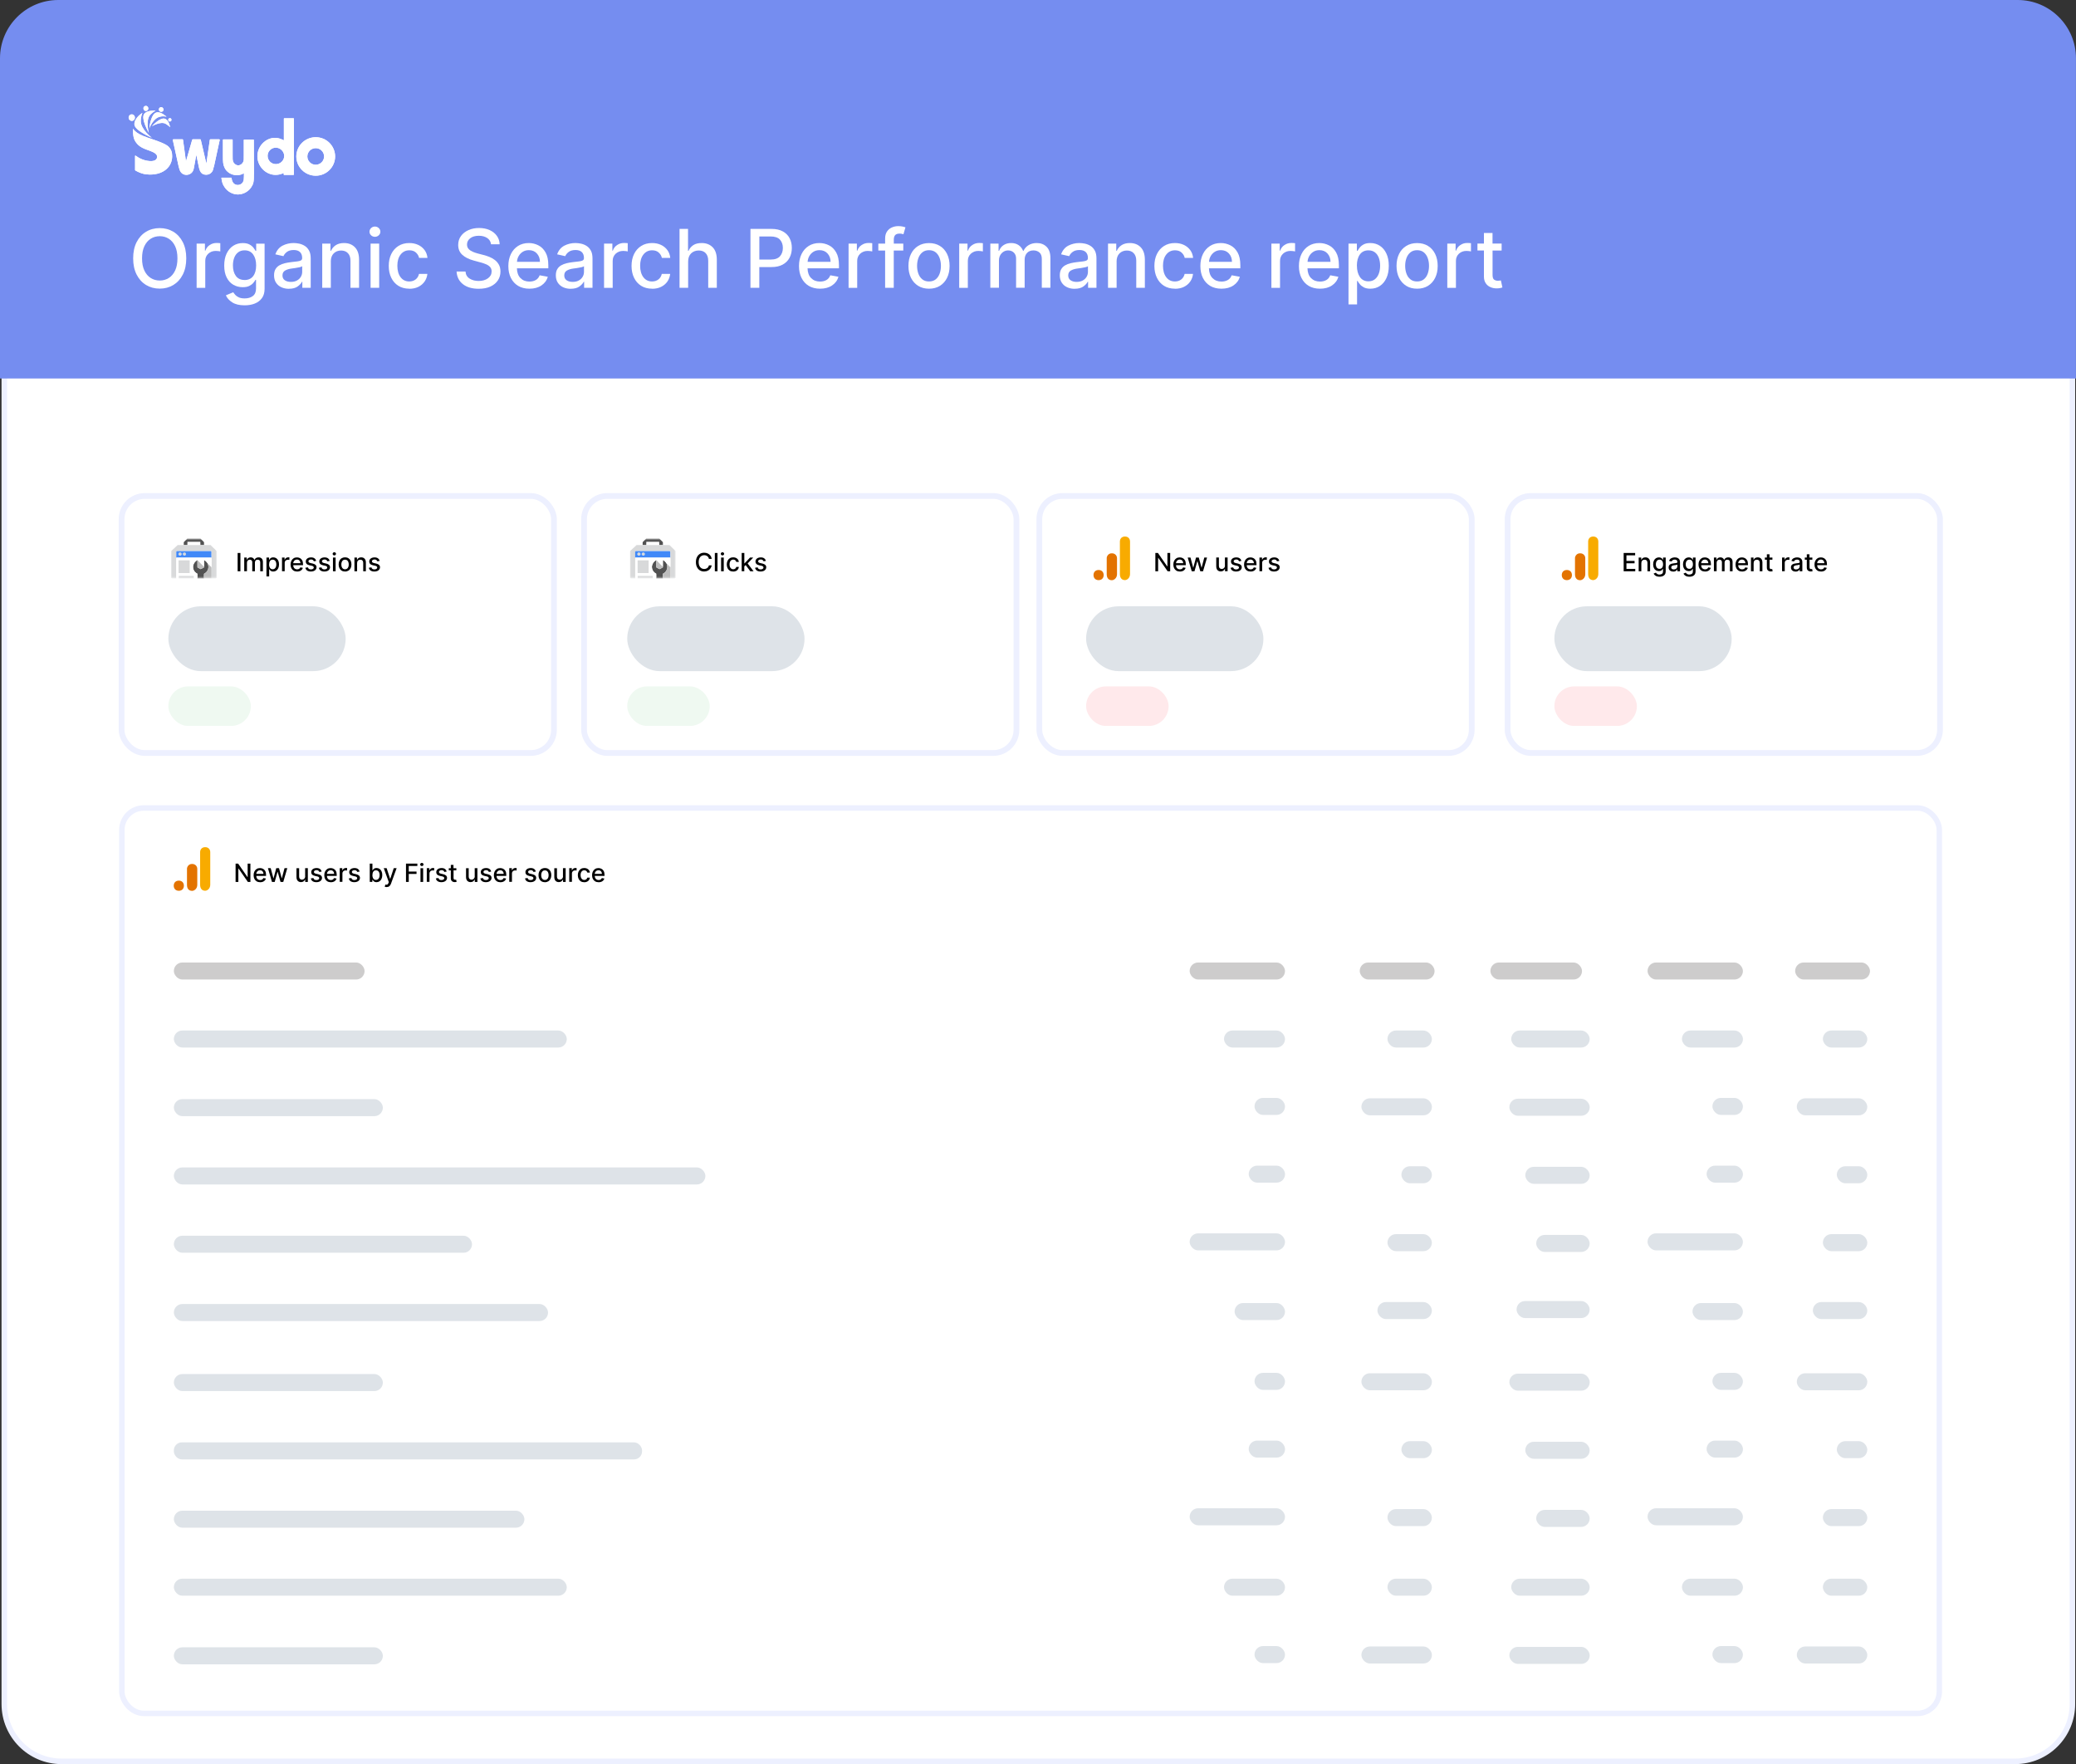 <?xml version="1.0" encoding="UTF-8"?>
<svg id="Laag_1" data-name="Laag 1" xmlns="http://www.w3.org/2000/svg" xmlns:xlink="http://www.w3.org/1999/xlink" viewBox="0 0 577 490.33">
  <rect x="0" y="0" width="577" height="490.33" fill="#333333" stroke="none"/>
  <defs>
    <style>
      .cls-1 {
        stroke-width: 1.52px;
      }

      .cls-1, .cls-2, .cls-3, .cls-4 {
        fill: none;
      }

      .cls-1, .cls-2, .cls-4 {
        stroke: #edf0ff;
        stroke-miterlimit: 10;
      }

      .cls-2 {
        stroke-width: 1.54px;
      }

      .cls-5 {
        clip-rule: evenodd;
      }

      .cls-5, .cls-3, .cls-6, .cls-7, .cls-8, .cls-9, .cls-10, .cls-11, .cls-12, .cls-13, .cls-14, .cls-15, .cls-16, .cls-17, .cls-18, .cls-19, .cls-20 {
        stroke-width: 0px;
      }

      .cls-5, .cls-6, .cls-21, .cls-18 {
        fill: #fff;
      }

      .cls-22 {
        clip-path: url(#clippath);
      }

      .cls-23 {
        mask: url(#mask);
      }

      .cls-24 {
        clip-path: url(#clippath-1);
      }

      .cls-25 {
        clip-path: url(#clippath-4);
      }

      .cls-26 {
        clip-path: url(#clippath-3);
      }

      .cls-27 {
        clip-path: url(#clippath-2);
      }

      .cls-28 {
        clip-path: url(#clippath-7);
      }

      .cls-29 {
        clip-path: url(#clippath-8);
      }

      .cls-30 {
        clip-path: url(#clippath-6);
      }

      .cls-31 {
        clip-path: url(#clippath-5);
      }

      .cls-32 {
        clip-path: url(#clippath-9);
      }

      .cls-33 {
        clip-path: url(#clippath-20);
      }

      .cls-34 {
        clip-path: url(#clippath-21);
      }

      .cls-35 {
        clip-path: url(#clippath-24);
      }

      .cls-36 {
        clip-path: url(#clippath-23);
      }

      .cls-37 {
        clip-path: url(#clippath-22);
      }

      .cls-38 {
        clip-path: url(#clippath-25);
      }

      .cls-39 {
        clip-path: url(#clippath-27);
      }

      .cls-40 {
        clip-path: url(#clippath-28);
      }

      .cls-41 {
        clip-path: url(#clippath-26);
      }

      .cls-42 {
        clip-path: url(#clippath-29);
      }

      .cls-43 {
        clip-path: url(#clippath-32);
      }

      .cls-44 {
        clip-path: url(#clippath-30);
      }

      .cls-45 {
        clip-path: url(#clippath-31);
      }

      .cls-46 {
        clip-path: url(#clippath-14);
      }

      .cls-47 {
        clip-path: url(#clippath-13);
      }

      .cls-48 {
        clip-path: url(#clippath-12);
      }

      .cls-49 {
        clip-path: url(#clippath-10);
      }

      .cls-50 {
        clip-path: url(#clippath-15);
      }

      .cls-51 {
        clip-path: url(#clippath-17);
      }

      .cls-52 {
        clip-path: url(#clippath-16);
      }

      .cls-53 {
        clip-path: url(#clippath-19);
      }

      .cls-54 {
        clip-path: url(#clippath-11);
      }

      .cls-55 {
        clip-path: url(#clippath-18);
      }

      .cls-4 {
        stroke-width: 1.6px;
      }

      .cls-6, .cls-21 {
        fill-rule: evenodd;
      }

      .cls-56, .cls-57 {
        isolation: isolate;
      }

      .cls-57 {
        opacity: .47;
      }

      .cls-58 {
        mask: url(#mask-3);
      }

      .cls-59 {
        mask: url(#mask-2);
      }

      .cls-60 {
        mask: url(#mask-1);
      }

      .cls-8 {
        fill: #f8ab00;
      }

      .cls-9 {
        fill: #758df0;
      }

      .cls-10 {
        fill: #525252;
      }

      .cls-11 {
        fill: #4d4d4d;
      }

      .cls-12 {
        fill: #4189f8;
      }

      .cls-13 {
        fill: #e37300;
      }

      .cls-14 {
        fill: #dee3e8;
      }

      .cls-15 {
        fill: #bdbdbd;
      }

      .cls-16 {
        fill: #d8d9da;
      }

      .cls-17 {
        fill: #cdcccc;
      }

      .cls-19 {
        fill: #ffe9eb;
      }

      .cls-20 {
        fill: #eff9f1;
      }
    </style>
    <clipPath id="clippath">
      <rect class="cls-3" x="44.34" y="145.67" width="19.05" height="19.05"/>
    </clipPath>
    <clipPath id="clippath-1">
      <rect class="cls-3" x="44.34" y="145.67" width="19.05" height="19.05"/>
    </clipPath>
    <clipPath id="clippath-2">
      <rect class="cls-3" x="44.34" y="145.67" width="19.05" height="19.05"/>
    </clipPath>
    <mask id="mask" x="44.34" y="145.67" width="19.05" height="19.05" maskUnits="userSpaceOnUse">
      <g>
        <rect class="cls-7" x="44.34" y="145.67" width="19.05" height="19.05"/>
        <g class="cls-56">
          <path class="cls-6" d="m53.87,145.67c5.26,0,9.53,4.27,9.53,9.53s-4.27,9.53-9.53,9.53-9.53-4.27-9.53-9.53,4.27-9.53,9.53-9.53"/>
        </g>
      </g>
    </mask>
    <clipPath id="clippath-3">
      <rect class="cls-3" x="44.34" y="145.67" width="19.05" height="19.05"/>
    </clipPath>
    <clipPath id="clippath-4">
      <rect class="cls-3" x="47.56" y="149.66" width="12.66" height="11.08"/>
    </clipPath>
    <mask id="mask-1" x="44.34" y="145.67" width="19.05" height="19.05" maskUnits="userSpaceOnUse">
      <g>
        <rect class="cls-7" x="47.56" y="149.66" width="12.66" height="11.08"/>
        <g class="cls-56">
          <g class="cls-25">
            <path class="cls-6" d="m53.87,145.67c5.26,0,9.53,4.27,9.53,9.53s-4.27,9.53-9.53,9.53-9.53-4.27-9.53-9.53,4.27-9.53,9.53-9.53"/>
          </g>
        </g>
      </g>
    </mask>
    <clipPath id="clippath-5">
      <rect class="cls-3" x="47.56" y="149.66" width="12.66" height="11.07"/>
    </clipPath>
    <clipPath id="clippath-6">
      <rect class="cls-3" x="51.13" y="149.75" width="5.53" height=".86"/>
    </clipPath>
    <clipPath id="clippath-7">
      <rect class="cls-3" x="171.89" y="145.67" width="19.05" height="19.05"/>
    </clipPath>
    <clipPath id="clippath-8">
      <rect class="cls-3" x="171.89" y="145.67" width="19.05" height="19.05"/>
    </clipPath>
    <clipPath id="clippath-9">
      <rect class="cls-3" x="171.89" y="145.67" width="19.05" height="19.05"/>
    </clipPath>
    <mask id="mask-2" x="171.89" y="145.67" width="19.05" height="19.05" maskUnits="userSpaceOnUse">
      <g>
        <rect class="cls-7" x="171.89" y="145.67" width="19.05" height="19.05"/>
        <g class="cls-56">
          <path class="cls-6" d="m181.41,145.67c5.26,0,9.53,4.27,9.53,9.53s-4.27,9.53-9.53,9.53-9.53-4.27-9.53-9.53,4.27-9.53,9.53-9.53"/>
        </g>
      </g>
    </mask>
    <clipPath id="clippath-10">
      <rect class="cls-3" x="171.89" y="145.67" width="19.05" height="19.05"/>
    </clipPath>
    <clipPath id="clippath-11">
      <rect class="cls-3" x="175.11" y="149.66" width="12.66" height="11.08"/>
    </clipPath>
    <mask id="mask-3" x="171.89" y="145.67" width="19.05" height="19.05" maskUnits="userSpaceOnUse">
      <g>
        <rect class="cls-7" x="175.11" y="149.66" width="12.66" height="11.08"/>
        <g class="cls-56">
          <g class="cls-54">
            <path class="cls-6" d="m181.41,145.67c5.26,0,9.53,4.27,9.53,9.53s-4.27,9.53-9.53,9.53-9.53-4.27-9.53-9.53,4.27-9.53,9.53-9.53"/>
          </g>
        </g>
      </g>
    </mask>
    <clipPath id="clippath-12">
      <rect class="cls-3" x="175.11" y="149.66" width="12.66" height="11.07"/>
    </clipPath>
    <clipPath id="clippath-13">
      <rect class="cls-3" x="178.68" y="149.75" width="5.53" height=".86"/>
    </clipPath>
    <clipPath id="clippath-14">
      <rect class="cls-3" x="299.43" y="145.67" width="19.05" height="19.05"/>
    </clipPath>
    <clipPath id="clippath-15">
      <rect class="cls-3" x="299.43" y="145.67" width="19.05" height="19.05"/>
    </clipPath>
    <clipPath id="clippath-16">
      <rect class="cls-3" x="429.58" y="145.67" width="19.05" height="19.05"/>
    </clipPath>
    <clipPath id="clippath-17">
      <rect class="cls-3" x="429.58" y="145.67" width="19.05" height="19.05"/>
    </clipPath>
    <clipPath id="clippath-18">
      <rect class="cls-3" x="43.79" y="232.01" width="19.05" height="19.05"/>
    </clipPath>
    <clipPath id="clippath-19">
      <rect class="cls-3" x="43.79" y="232.01" width="19.05" height="19.05"/>
    </clipPath>
    <clipPath id="clippath-20">
      <path class="cls-5" d="m87.75,38.13c-2.97,0-5.39,2.4-5.39,5.35s2.42,5.35,5.39,5.35,5.39-2.4,5.39-5.35-2.42-5.35-5.39-5.35m0,7.66c-1.28,0-2.33-1.04-2.33-2.31s1.05-2.31,2.33-2.31,2.33,1.04,2.33,2.31-1.05,2.31-2.33,2.31"/>
    </clipPath>
    <clipPath id="clippath-21">
      <path class="cls-5" d="m76.66,45.61c-1.28,0-2.28-1.04-2.28-2.31s1.05-2.27,2.28-2.27,2.33,1.04,2.33,2.31-1.05,2.27-2.33,2.27Zm2.33-12.74s-.09.05-.09.09v6.03c-1.05-.5-1.64-.68-2.47-.68-2.65,0-4.89,2.36-4.89,5.12s2.28,5.17,5.07,5.17c.78,0,1.55-.18,2.24-.54v.45s.05.09.09.09h2.65s.09-.05.09-.09v-15.55s-.05-.09-.09-.09h-2.6Z"/>
    </clipPath>
    <clipPath id="clippath-22">
      <path class="cls-5" d="m70.58,48.42c0,2.18-.14,2.72-.82,3.72-.82,1.18-2.24,1.9-3.65,1.9s-2.88-.77-3.7-2.04c-.55-.77-.73-1.45-.87-2.54,0-.05.05-.09.09-.09h2.65s.09.05.09.09c.09,1.22.73,1.95,1.74,1.95.59,0,1.23-.36,1.46-.91.18-.36.23-.73.23-1.54v-.82c-.68.41-1.28.54-2.01.54-1.46,0-2.88-.86-3.42-2.18-.37-.82-.41-1.41-.41-3.31v-4.31c0-.09.05-.14.14-.14h2.42c.09,0,.14.05.14.14v4.26c0,1.13,0,1.31.09,1.63.18.63.82,1.18,1.46,1.18.68,0,1.32-.59,1.46-1.18.09-.32.09-.27.09-1.59v-4.26c0-.09.05-.14.14-.14h2.51c.09,0,.14.05.14.14l.05,9.47Z"/>
    </clipPath>
    <clipPath id="clippath-23">
      <path class="cls-5" d="m59.44,46.29c-.27,1.09-.27,1.13-.55,1.5-.32.45-.91.77-1.55.77-1.14,0-1.74-.59-2.05-2.04l-.73-3.49-.64,3.49c-.14.73-.23.95-.5,1.31-.32.45-.96.77-1.6.77s-1.23-.27-1.6-.82c-.23-.32-.37-.77-.55-1.45l-1.64-7.43c0-.09.05-.18.14-.18h2.56c.09,0,.14.05.14.14l.82,5.98,1.74-6.03s.09-.09.14-.09h2.1c.09,0,.14.05.14.14l1.55,6.62.96-6.62c0-.09.09-.14.14-.14h2.47c.09,0,.18.09.14.18l-1.6,7.39Z"/>
    </clipPath>
    <clipPath id="clippath-24">
      <path class="cls-5" d="m40.95,38.22c1.96.68,5.07,1.63,5.94,2.58.78.86.96,1.59.96,2.63,0,2.81-2.24,5.08-6.16,5.08-1.28,0-2.47-.23-4.06-1.13-.05-.05-.09-.09-.09-.14v-3.94s.09-.09.14-.05c1.05.77,2.28,1.36,3.84,1.5,1.51.14,2.15-.45,2.15-1.18,0-.86-1-1.31-2.56-1.86-1.96-.68-2.79-1.31-3.52-2.45-.82-1.27-.59-3.54-.59-3.54,0,0,.37,1.31,3.97,2.49"/>
    </clipPath>
    <clipPath id="clippath-25">
      <path class="cls-5" d="m42.23,38.31s-2.97-2.22-3.1-4.49c-.05-1.5.46-2.45.46-2.45,0,0-2.24,1.31-2.24,3.17,0,1.72,4.89,3.76,4.89,3.76"/>
    </clipPath>
    <clipPath id="clippath-26">
      <path class="cls-5" d="m35.75,32.69c0-.5.37-.91.87-.91s.87.41.87.91-.37.91-.87.91c-.5-.05-.87-.41-.87-.91"/>
    </clipPath>
    <clipPath id="clippath-27">
      <path class="cls-5" d="m41.36,36.9s-.87-3.04.18-4.71c.59-.86,1.69-1.45,1.69-1.45,0,0-2.33-.18-3.15.91-1,1.31,1.28,5.26,1.28,5.26"/>
    </clipPath>
    <clipPath id="clippath-28">
      <path class="cls-5" d="m39.99,29.7c.23-.32.68-.36.96-.14s.37.68.14,1c-.23.32-.68.36-.96.14-.27-.27-.37-.68-.14-1"/>
    </clipPath>
    <clipPath id="clippath-29">
      <path class="cls-5" d="m41.5,35.68s1-2.77,2.88-3.22c1.19-.32,1.92,0,1.92,0,0,0-1.55-1.5-2.74-1.22-1.69.32-2.05,4.44-2.05,4.44"/>
    </clipPath>
    <clipPath id="clippath-30">
      <path class="cls-5" d="m44.65,29.79c.32-.09.68.14.78.5.09.36-.14.73-.5.77-.32.09-.68-.14-.78-.5-.05-.32.14-.68.5-.77"/>
    </clipPath>
    <clipPath id="clippath-31">
      <path class="cls-5" d="m42.23,35.09s2.28-1.41,3.74-.73c.91.54,1.32,1,1.32,1,0,0-.32-1.86-1.32-2.31-1.37-.68-3.74,2.04-3.74,2.04"/>
    </clipPath>
    <clipPath id="clippath-32">
      <path class="cls-5" d="m47.39,32.87c.23.09.32.36.23.63-.09.23-.37.32-.59.23-.23-.09-.32-.36-.23-.63.14-.23.37-.32.59-.23"/>
    </clipPath>
  </defs>
  <path class="cls-18" d="m1.2,103.37h574.8v370.19c0,8.79-7.13,15.92-15.92,15.92H17.12c-8.79,0-15.92-7.13-15.92-15.92V103.37h0Z"/>
  <path class="cls-2" d="m1.2,103.37h574.8v370.19c0,8.79-7.13,15.92-15.92,15.92H17.12c-8.79,0-15.92-7.13-15.92-15.92V103.37h0Z"/>
  <path class="cls-9" d="m16.2,0h544.59c8.94,0,16.2,7.26,16.2,16.2v88.98H0V16.2C0,7.26,7.26,0,16.2,0Z"/>
  <g class="cls-22">
    <g class="cls-24">
      <g class="cls-27">
        <path class="cls-6" d="m53.87,145.67c5.26,0,9.53,4.27,9.53,9.53s-4.27,9.53-9.53,9.53-9.53-4.27-9.53-9.53,4.27-9.53,9.53-9.53"/>
        <g class="cls-23">
          <g class="cls-26">
            <rect class="cls-18" x="44.34" y="145.67" width="19.05" height="19.05"/>
          </g>
        </g>
        <g class="cls-60">
          <g class="cls-31">
            <path class="cls-10" d="m51.97,149.76l.08-.1c1.22,0,2.45,0,3.67,0,.02.02.06.07.08.09,0,0,.02.02.02.03,0,0,.02.02.03.03.01.01.03.03.05.04.02.01.04.04.06.06.01.01.03.03.05.05.01.01.03.03.04.04.01.01.03.03.04.04.01.01.03.03.05.05.01.01.04.03.05.05.01.01.03.03.05.05.01.01.03.03.04.04.01.01.03.03.05.05.01.01.03.03.04.04.01.01.04.04.06.06.01.01.03.03.04.05,0,0,.02.02.03.03,0,0,.03.03.03.03.02.02.06.06.08.08,0,0,.02.02.03.03,0,0,.01.02.02.02.01.02.04.07.05.1,0,.25,0,.51,0,.76-.35,0-.7,0-1.05,0,.01,0,.04-.02.05-.03-.03-.3-.03-.59-.03-.89-1.19,0-2.38,0-3.58,0,0,.31,0,.61-.02.92h.06c-.35,0-.71,0-1.06,0,0-.25,0-.51,0-.76.01-.03.04-.08.05-.1,0,0,.01-.02.02-.02,0,0,.02-.02.03-.03.02-.02.06-.06.08-.08,0,0,.03-.03.04-.03,0-.01.03-.03.04-.04.01-.01.03-.03.04-.04.01-.01.03-.03.04-.05.01,0,.03-.03.05-.04.01-.01.03-.03.04-.05.01-.01.03-.03.04-.04,0-.01.03-.03.04-.04.02-.01.04-.04.06-.06.02-.01.04-.04.06-.05,0,0,.03-.03.04-.04.01,0,.03-.03.04-.04.01-.01.03-.03.05-.04.01-.01.03-.03.04-.04.01-.01.03-.03.04-.04,0,0,.03-.03.04-.04,0,0,.02-.02.02-.02h0Zm1.71,7.46c.13-.67.58-1.27,1.19-1.59,0,.57,0,1.14,0,1.72,0,.11,0,.23.02.34.28.18.6.31.89.48.28-.15.57-.3.85-.44.1-.03.06-.14.07-.22,0-.62,0-1.25,0-1.87.46.19.79.57,1.04.98.09.3.2.59.18.91.02.75-.42,1.5-1.1,1.85-.05.03-.13.05-.12.13-.04.41-.02.82,0,1.23h-1.86c.01-.44.04-.87,0-1.31-.34-.16-.64-.42-.85-.73-.28-.43-.39-.96-.32-1.47h0Z"/>
            <g class="cls-57">
              <g class="cls-30">
                <path class="cls-11" d="m51.95,149.81s.03-.03.04-.04c0,.01-.03.03-.04.04m3.86-.05s.03.03.04.04c-.01-.01-.03-.03-.04-.04h0Zm-3.89.1s.05-.05.06-.06c-.02.02-.05.05-.06.06m3.92-.07s.04.04.05.05c-.02-.01-.04-.04-.06-.05h0Zm-3.96.12s.06-.06.08-.07c-.02.02-.06.06-.08.07h0Zm3.99-.09s.06.05.08.07c-.02-.02-.06-.05-.08-.07h0Zm-4.03.13s.06-.06.08-.08c-.02.02-.06.06-.08.08h0Zm4.08-.09s.06.06.08.08c-.02-.02-.06-.06-.08-.08Zm-4.12.14s.06-.06.08-.08c-.02.02-.06.06-.08.08h0Zm4.18-.08s.06.06.08.08c-.02-.02-.06-.06-.08-.08m-4.22.12s.05-.06.07-.07c-.02.02-.05.05-.07.07m4.27-.08s.06.06.08.08c-.02-.02-.06-.06-.08-.07h0Zm-4.31.11s.05-.05.07-.06c-.02.02-.05.05-.07.06h0Zm4.35-.07s.06.06.08.08c-.02-.02-.06-.06-.08-.08m-4.41.12s.06-.06.08-.08c-.02.02-.06.06-.08.08m4.45-.07s.06.06.08.08c-.02-.02-.06-.06-.08-.08h0Zm-4.51.13s.06-.06.08-.08c-.02.02-.06.06-.08.08m4.56-.08s.06.06.08.08c-.02-.02-.06-.06-.08-.08h0Zm-4.6.13s.05-.05.07-.07c-.02.02-.05.05-.07.07h0Zm4.64-.09s.06.06.08.08c-.02-.02-.06-.06-.08-.08h0Zm-4.69.13s.06-.06.08-.08c-.02.02-.06.06-.08.08h0Zm4.73-.09s.06.06.08.08c-.02-.02-.06-.06-.08-.08h0Zm-4.78.13s.06-.06.08-.08c-.02.02-.06.06-.08.08m4.82-.09s.06.06.08.08c-.02-.02-.06-.06-.08-.08m-4.86.13s.06-.06.08-.08c-.02.02-.06.06-.08.08h0Zm4.91-.09s.06.06.08.08c-.02-.02-.06-.06-.08-.08h0Zm-4.96.13s.06-.06.08-.08c-.02.02-.06.06-.08.08m5-.09s.06.06.08.08c-.02-.02-.06-.06-.08-.08Zm-5.04.13s.06-.06.08-.07c-.02.02-.06.06-.08.07m5.1-.07s.05.06.07.08c-.02-.02-.05-.06-.07-.08m-5.14.1s.05-.05.07-.07c-.02.02-.05.05-.07.07h0Zm5.18-.06s.04.04.05.06c-.02-.01-.04-.04-.06-.06h0Zm-5.21.09s.05-.04.06-.06c-.02.02-.05.05-.06.06h0Zm5.24-.06s.04.05.06.06c-.02-.02-.05-.05-.06-.06h0Zm-5.35.16s.04-.04.05-.05c-.01.01-.04.04-.05.05m5.46-.05s.03.04.05.05c-.01-.01-.03-.04-.05-.05m-5.48.06s.02-.03.03-.04c0,0-.02.03-.03.04h0Zm5.51-.03s.02.03.03.04c0,0-.02-.03-.03-.04h0Z"/>
              </g>
            </g>
            <path class="cls-16" d="m49.39,151.46c.56,0,1.12,0,1.69,0,.35,0,.71,0,1.06,0,1.17,0,2.34,0,3.52,0,.35,0,.7,0,1.05,0,.6,0,1.2,0,1.8,0,.57.56,1.14,1.12,1.71,1.68v7.44c-.06.07-.13.15-.23.15-.4,0-.8,0-1.21,0-.02-.84,0-1.69,0-2.53,0-.19.02-.39-.04-.58.09-.2.03-.42.05-.63,0-.67.02-1.35-.01-2.03-.03-.52,0-1.04-.01-1.56,0-.06,0-.13-.05-.17-.11-.12-.3-.07-.44-.08-2.92,0-5.84,0-8.76,0-.15,0-.33-.04-.44.08-.05.04-.04.11-.05.17-.01.52.02,1.04-.01,1.56-.01.14-.02.28-.01.41,0,1.79,0,3.57,0,5.36-.4-.01-.81,0-1.21,0-.1,0-.17-.08-.23-.15v-7.44c.61-.57,1.22-1.12,1.83-1.69h0Zm.56,2.07c.3-.08.63.26.51.55-.08.23-.37.4-.6.27-.17-.08-.3-.27-.27-.46.04-.17.17-.34.36-.37h0Zm.87.41c0-.27.3-.5.56-.4.19.05.29.23.33.4-.04.15-.09.33-.25.39-.27.18-.68-.08-.64-.39Zm-1.2,1.72c1.05,0,2.1,0,3.15,0,.01,1.2,0,2.41,0,3.61-1.05,0-2.1,0-3.16,0,0-1.2,0-2.4,0-3.61h0Zm.04,4.34c1.41,0,2.83,0,4.24,0,0,.24,0,.49,0,.73-.13,0-.26,0-.38,0-.16,0-.32,0-.48,0-.07,0-.13,0-.2,0-1.08.01-2.15,0-3.23,0,.08-.23.03-.49.05-.73h0Z"/>
            <path class="cls-12" d="m49.07,153.24c.11-.12.3-.07.44-.08,2.92,0,5.84,0,8.75,0,.15.01.33-.04.44.08.05.04.04.11.05.17.01.52-.02,1.04.01,1.56-3.25,0-6.51,0-9.77,0,.03-.52,0-1.04.01-1.56,0-.06,0-.12.05-.17h0Zm.88.3c-.19.03-.32.2-.36.37-.03.19.1.38.27.46.23.13.52-.04.6-.27.12-.3-.21-.64-.51-.56h0Zm.87.41c-.03.31.37.58.64.4.16-.07.21-.24.25-.39-.04-.17-.14-.36-.33-.4-.26-.1-.57.13-.56.4"/>
            <path class="cls-18" d="m49.01,154.96c3.25,0,6.51,0,9.77,0,.03.68,0,1.35.01,2.03-.01.21.04.43-.05.63-.35-.32-.63-.71-1-1.01-.26-.4-.58-.79-1.04-.98,0,.62,0,1.25,0,1.87-.12-.05-.2-.15-.28-.25-.22-.24-.47-.46-.69-.71-.28-.31-.6-.58-.86-.91-.6.33-1.06.92-1.19,1.59-.08.5.03,1.04.32,1.47.21.31.5.57.85.73.04.43.02.87,0,1.31h-.95c0-.24,0-.49,0-.73-1.41,0-2.83,0-4.24,0-.02.24.03.49-.05.73-.2,0-.41,0-.61,0-.01-1.78,0-3.57,0-5.36,0-.14,0-.28.01-.41h0Zm.61.7c0,1.2,0,2.4,0,3.61,1.05,0,2.11,0,3.16,0,0-1.2.01-2.41,0-3.61-1.05,0-2.1,0-3.15,0h0Z"/>
            <path class="cls-15" d="m54.87,155.63c.26.33.58.6.86.91.22.25.46.47.69.71.08.09.17.19.28.25-.01.08.02.19-.07.22-.28.15-.56.3-.85.44-.29-.17-.6-.3-.89-.48-.02-.11-.02-.23-.02-.34,0-.57.01-1.14,0-1.72h0Zm2.87.98c.38.29.65.69,1,1.01.06.19.03.39.04.58,0,.84-.01,1.69,0,2.53-.69,0-1.38,0-2.08,0-.03-.41-.05-.82,0-1.23,0-.07.07-.09.12-.13.68-.35,1.12-1.1,1.1-1.85.01-.31-.1-.61-.18-.91h0Z"/>
          </g>
        </g>
      </g>
    </g>
  </g>
  <rect class="cls-14" x="46.79" y="168.49" width="49.28" height="18.02" rx="9.01" ry="9.01"/>
  <rect class="cls-20" x="46.79" y="190.75" width="22.93" height="10.99" rx="5.5" ry="5.5"/>
  <rect class="cls-4" x="33.79" y="137.83" width="120.18" height="71.43" rx="6.45" ry="6.45"/>
  <g>
    <path class="cls-7" d="m66.82,153.67v5.09h-.77v-5.09h.77Z"/>
    <path class="cls-7" d="m67.88,158.76v-3.82h.71v.62h.05c.08-.21.21-.38.39-.49.18-.12.4-.18.65-.18s.47.06.64.18c.17.12.3.28.38.49h.04c.09-.2.24-.37.44-.49.2-.12.43-.18.71-.18.35,0,.63.11.85.33.22.22.33.54.33.98v2.56h-.74v-2.49c0-.26-.07-.45-.21-.56-.14-.12-.31-.17-.51-.17-.24,0-.43.07-.56.22s-.2.34-.2.57v2.43h-.74v-2.54c0-.21-.06-.37-.19-.5-.13-.12-.3-.19-.5-.19s-.39.08-.55.24c-.16.16-.23.37-.23.63v2.35h-.74Z"/>
    <path class="cls-7" d="m74.06,160.19v-5.25h.73v.62h.06c.04-.08.11-.17.19-.28.08-.1.19-.2.34-.27.15-.08.33-.12.57-.12.31,0,.58.08.82.23.24.16.43.38.57.67.14.29.21.65.21,1.06s-.07.76-.21,1.06c-.14.3-.33.52-.57.68-.24.16-.51.24-.82.24-.23,0-.42-.04-.57-.12-.15-.08-.26-.17-.34-.27-.08-.1-.15-.2-.19-.28h-.04v2.03h-.74Zm.73-3.34c0,.4.09.73.26.98.17.25.42.37.74.37.22,0,.41-.06.56-.18.15-.12.26-.28.34-.48s.11-.43.11-.69-.04-.48-.11-.68c-.08-.2-.19-.36-.34-.47-.15-.12-.34-.17-.56-.17-.32,0-.57.12-.74.36-.17.24-.25.56-.25.96Z"/>
    <path class="cls-7" d="m78.38,158.76v-3.82h.72v.61h.04c.07-.21.19-.37.37-.49.18-.12.38-.18.6-.18.05,0,.1,0,.17,0,.06,0,.11,0,.15.01v.71s-.08-.02-.16-.03c-.08-.01-.15-.02-.23-.02-.26,0-.48.08-.65.24-.17.16-.26.37-.26.62v2.33h-.74Z"/>
    <path class="cls-7" d="m82.58,158.83c-.37,0-.7-.08-.97-.24-.27-.16-.48-.39-.63-.68-.15-.29-.22-.64-.22-1.03s.07-.74.22-1.03c.15-.3.35-.53.62-.7.26-.17.57-.25.93-.25.29,0,.56.06.82.19.26.13.47.33.63.61.16.28.24.65.24,1.11v.26h-2.71c0,.37.11.65.31.85.2.2.46.3.77.3.21,0,.4-.04.55-.14.15-.09.26-.23.33-.41l.7.13c-.08.31-.27.56-.55.75-.28.19-.63.28-1.04.28Zm-1.07-2.32h1.98c0-.29-.09-.53-.26-.72s-.41-.29-.69-.29c-.2,0-.38.05-.53.14s-.27.22-.36.37-.14.32-.15.5Z"/>
    <path class="cls-7" d="m87.9,155.87l-.67.12c-.04-.13-.12-.25-.24-.35-.12-.11-.29-.16-.52-.16-.21,0-.39.05-.53.14-.14.09-.21.21-.21.36,0,.13.05.23.14.31s.25.14.46.19l.61.14c.7.16,1.04.51,1.04,1.03,0,.23-.07.43-.2.61s-.31.32-.55.42c-.23.1-.51.15-.81.15-.43,0-.78-.09-1.05-.27-.27-.18-.43-.44-.5-.78l.72-.11c.09.38.36.57.82.57.24,0,.44-.05.58-.15.15-.1.22-.23.22-.37,0-.24-.18-.41-.54-.49l-.65-.14c-.36-.08-.62-.21-.79-.39-.17-.18-.25-.4-.25-.67,0-.22.06-.42.19-.59s.3-.3.52-.4c.22-.09.48-.14.76-.14.41,0,.74.09.97.27.24.18.39.42.47.71Z"/>
    <path class="cls-7" d="m91.65,155.87l-.67.12c-.04-.13-.12-.25-.24-.35-.12-.11-.29-.16-.52-.16-.21,0-.39.05-.53.14-.14.09-.21.21-.21.36,0,.13.05.23.14.31s.25.14.46.19l.61.14c.7.16,1.04.51,1.04,1.03,0,.23-.07.43-.2.61s-.31.32-.55.42c-.23.1-.51.15-.81.15-.43,0-.78-.09-1.05-.27-.27-.18-.43-.44-.5-.78l.72-.11c.09.38.36.57.82.57.24,0,.44-.05.58-.15.15-.1.22-.23.22-.37,0-.24-.18-.41-.54-.49l-.65-.14c-.36-.08-.62-.21-.79-.39-.17-.18-.25-.4-.25-.67,0-.22.06-.42.19-.59s.3-.3.52-.4c.22-.09.48-.14.76-.14.41,0,.74.09.97.27.24.18.39.42.47.71Z"/>
    <path class="cls-7" d="m92.92,154.35c-.13,0-.24-.04-.33-.13-.09-.09-.14-.19-.14-.31s.05-.23.14-.31c.09-.09.2-.13.33-.13s.24.04.33.13.14.19.14.31-.05.22-.14.31-.2.13-.33.13Zm-.38,4.41v-3.82h.74v3.82h-.74Z"/>
    <path class="cls-7" d="m95.9,158.83c-.36,0-.67-.08-.94-.25-.27-.16-.47-.39-.62-.69-.15-.3-.22-.64-.22-1.03s.07-.74.22-1.04.35-.53.62-.69c.27-.16.58-.25.94-.25s.67.08.94.25.47.39.62.69.22.64.22,1.04-.07.74-.22,1.03c-.15.29-.35.53-.62.69s-.58.25-.94.25Zm0-.62c.23,0,.43-.06.58-.18.15-.12.26-.29.34-.49s.11-.43.11-.67-.04-.47-.11-.67c-.07-.21-.19-.37-.34-.49-.15-.12-.34-.18-.58-.18s-.43.06-.58.18c-.15.12-.27.29-.34.49-.07.21-.11.43-.11.67s.04.47.11.67c.07.21.19.37.34.49.15.12.35.18.58.18Z"/>
    <path class="cls-7" d="m99.25,156.49v2.27h-.74v-3.82h.71v.62h.05c.09-.2.23-.37.41-.49.19-.12.43-.18.71-.18.39,0,.71.12.94.37.24.24.36.6.36,1.07v2.43h-.74v-2.34c0-.28-.07-.49-.22-.65-.14-.16-.34-.23-.59-.23s-.47.08-.64.25c-.17.17-.25.4-.25.71Z"/>
    <path class="cls-7" d="m105.54,155.87l-.67.12c-.04-.13-.12-.25-.24-.35-.12-.11-.29-.16-.52-.16-.21,0-.39.05-.53.14-.14.09-.21.21-.21.36,0,.13.05.23.14.31s.25.14.46.19l.61.14c.7.16,1.04.51,1.04,1.03,0,.23-.07.43-.2.61s-.31.32-.55.42c-.23.1-.51.15-.81.15-.43,0-.78-.09-1.05-.27-.27-.18-.43-.44-.5-.78l.72-.11c.09.38.36.57.82.57.24,0,.44-.05.58-.15.15-.1.22-.23.22-.37,0-.24-.18-.41-.54-.49l-.65-.14c-.36-.08-.62-.21-.79-.39-.17-.18-.25-.4-.25-.67,0-.22.06-.42.19-.59s.3-.3.52-.4c.22-.09.48-.14.76-.14.41,0,.74.09.97.27.24.18.39.42.47.71Z"/>
  </g>
  <g class="cls-28">
    <g class="cls-29">
      <g class="cls-32">
        <path class="cls-6" d="m181.41,145.67c5.26,0,9.53,4.27,9.53,9.53s-4.27,9.53-9.53,9.53-9.53-4.27-9.53-9.53,4.27-9.53,9.53-9.53"/>
        <g class="cls-59">
          <g class="cls-49">
            <rect class="cls-18" x="171.89" y="145.67" width="19.05" height="19.05"/>
          </g>
        </g>
        <g class="cls-58">
          <g class="cls-48">
            <path class="cls-10" d="m179.51,149.76l.08-.1c1.22,0,2.45,0,3.67,0,.02.02.06.07.08.09,0,0,.02.02.02.03,0,0,.02.02.03.03.01.01.03.03.05.04.02.01.04.04.06.06.01.01.03.03.05.05.01.01.03.03.04.04.01.01.03.03.04.04.01.01.03.03.05.05.01.01.04.03.05.05.01.01.03.03.05.05.01.01.03.03.04.04.01.01.03.03.05.05.01.01.03.03.04.04.01.01.04.04.06.06.01.01.03.03.04.05,0,0,.02.02.03.03,0,0,.03.03.03.03.02.02.06.06.08.08,0,0,.02.02.03.03,0,0,.01.02.02.02.01.02.04.07.05.1,0,.25,0,.51,0,.76-.35,0-.7,0-1.05,0,.01,0,.04-.02.05-.03-.03-.3-.03-.59-.03-.89-1.19,0-2.38,0-3.58,0,0,.31,0,.61-.02.92h.06c-.35,0-.71,0-1.06,0,0-.25,0-.51,0-.76.01-.03.04-.08.05-.1,0,0,.01-.02.02-.02,0,0,.02-.02.03-.03.02-.02.06-.06.08-.08,0,0,.03-.03.04-.03,0-.01.03-.03.04-.04.01-.01.03-.03.04-.04.01-.01.03-.03.04-.05.01,0,.03-.03.05-.04.01-.01.03-.03.04-.05.01-.01.03-.03.04-.04,0-.01.03-.03.04-.04.02-.01.04-.04.06-.06.02-.01.04-.04.06-.05,0,0,.03-.03.04-.04.01,0,.03-.03.04-.04.01-.01.03-.03.05-.04.01-.01.03-.03.04-.04.01-.01.03-.03.04-.04,0,0,.03-.03.04-.04,0,0,.02-.02.02-.02h0Zm1.71,7.46c.13-.67.58-1.27,1.19-1.59,0,.57,0,1.14,0,1.72,0,.11,0,.23.02.34.28.18.6.31.89.48.28-.15.57-.3.85-.44.1-.03.06-.14.07-.22,0-.62,0-1.25,0-1.87.46.19.79.57,1.04.98.09.3.2.59.18.91.02.75-.42,1.5-1.1,1.85-.05.03-.13.05-.12.13-.04.41-.02.82,0,1.23h-1.86c.01-.44.04-.87,0-1.31-.34-.16-.64-.42-.85-.73-.28-.43-.39-.96-.32-1.47h0Z"/>
            <g class="cls-57">
              <g class="cls-47">
                <path class="cls-11" d="m179.49,149.81s.03-.03.04-.04c0,.01-.03.03-.04.04m3.86-.05s.03.03.04.04c-.01-.01-.03-.03-.04-.04h0Zm-3.89.1s.05-.05.06-.06c-.02.02-.05.05-.06.06m3.92-.07s.04.04.05.05c-.02-.01-.04-.04-.06-.05h0Zm-3.96.12s.06-.06.08-.07c-.02.02-.06.06-.08.07h0Zm3.99-.09s.06.05.08.07c-.02-.02-.06-.05-.08-.07h0Zm-4.03.13s.06-.06.08-.08c-.02.02-.06.06-.08.08h0Zm4.08-.09s.06.06.08.08c-.02-.02-.06-.06-.08-.08Zm-4.12.14s.06-.06.08-.08c-.02.02-.06.06-.08.08h0Zm4.18-.08s.06.06.08.08c-.02-.02-.06-.06-.08-.08m-4.22.12s.05-.06.07-.07c-.02.02-.05.05-.07.07m4.27-.08s.06.06.08.08c-.02-.02-.06-.06-.08-.07h0Zm-4.31.11s.05-.05.07-.06c-.02.02-.05.05-.07.06h0Zm4.35-.07s.06.06.08.08c-.02-.02-.06-.06-.08-.08m-4.41.12s.06-.06.08-.08c-.02.02-.06.06-.08.08m4.45-.07s.06.06.08.08c-.02-.02-.06-.06-.08-.08h0Zm-4.51.13s.06-.06.08-.08c-.02.02-.06.06-.08.08m4.56-.08s.06.06.08.08c-.02-.02-.06-.06-.08-.08h0Zm-4.6.13s.05-.05.07-.07c-.02.02-.05.05-.07.07h0Zm4.64-.09s.06.06.08.08c-.02-.02-.06-.06-.08-.08h0Zm-4.69.13s.06-.06.08-.08c-.02.02-.06.06-.08.08h0Zm4.73-.09s.06.06.08.08c-.02-.02-.06-.06-.08-.08h0Zm-4.78.13s.06-.06.08-.08c-.02.02-.06.06-.08.08m4.82-.09s.06.06.08.08c-.02-.02-.06-.06-.08-.08m-4.86.13s.06-.06.08-.08c-.02.02-.06.06-.08.08h0Zm4.91-.09s.06.06.08.08c-.02-.02-.06-.06-.08-.08h0Zm-4.96.13s.06-.06.08-.08c-.02.02-.06.06-.08.08m5-.09s.06.06.08.08c-.02-.02-.06-.06-.08-.08Zm-5.04.13s.06-.06.08-.07c-.02.02-.06.06-.08.07m5.1-.07s.05.06.07.08c-.02-.02-.05-.06-.07-.08m-5.14.1s.05-.05.07-.07c-.02.02-.05.05-.07.07h0Zm5.18-.06s.04.04.05.06c-.02-.01-.04-.04-.06-.06h0Zm-5.21.09s.05-.04.06-.06c-.02.02-.05.05-.06.06h0Zm5.24-.06s.04.05.06.06c-.02-.02-.05-.05-.06-.06h0Zm-5.35.16s.04-.04.05-.05c-.01.01-.04.04-.05.05m5.46-.05s.03.04.05.05c-.01-.01-.03-.04-.05-.05m-5.48.06s.02-.03.03-.04c0,0-.02.03-.03.04h0Zm5.51-.03s.02.03.03.04c0,0-.02-.03-.03-.04h0Z"/>
              </g>
            </g>
            <path class="cls-16" d="m176.94,151.46c.56,0,1.12,0,1.69,0,.35,0,.71,0,1.06,0,1.17,0,2.34,0,3.52,0,.35,0,.7,0,1.05,0,.6,0,1.2,0,1.8,0,.57.56,1.14,1.12,1.71,1.68v7.44c-.06.07-.13.15-.23.15-.4,0-.8,0-1.21,0-.02-.84,0-1.69,0-2.53,0-.19.02-.39-.04-.58.09-.2.03-.42.05-.63,0-.67.02-1.35-.01-2.03-.03-.52,0-1.04-.01-1.56,0-.06,0-.13-.05-.17-.11-.12-.3-.07-.44-.08-2.92,0-5.84,0-8.76,0-.15,0-.33-.04-.44.08-.05.04-.04.11-.05.17-.01.52.02,1.04-.01,1.56-.01.14-.02.28-.01.41,0,1.79,0,3.57,0,5.36-.4-.01-.81,0-1.21,0-.1,0-.17-.08-.23-.15v-7.44c.61-.57,1.22-1.12,1.83-1.69h0Zm.56,2.07c.3-.08.63.26.51.55-.08.23-.37.4-.6.27-.17-.08-.3-.27-.27-.46.04-.17.17-.34.36-.37h0Zm.87.41c0-.27.3-.5.56-.4.19.05.29.23.33.4-.04.15-.09.33-.25.39-.27.18-.68-.08-.64-.39Zm-1.2,1.72c1.05,0,2.1,0,3.15,0,.01,1.2,0,2.41,0,3.61-1.05,0-2.1,0-3.16,0,0-1.2,0-2.4,0-3.61h0Zm.04,4.34c1.41,0,2.83,0,4.24,0,0,.24,0,.49,0,.73-.13,0-.26,0-.38,0-.16,0-.32,0-.48,0-.07,0-.13,0-.2,0-1.08.01-2.15,0-3.23,0,.08-.23.03-.49.05-.73h0Z"/>
            <path class="cls-12" d="m176.61,153.24c.11-.12.3-.07.44-.08,2.92,0,5.84,0,8.75,0,.15.01.33-.04.44.08.05.04.04.11.05.17.01.52-.02,1.04.01,1.56-3.25,0-6.51,0-9.77,0,.03-.52,0-1.04.01-1.56,0-.06,0-.12.05-.17h0Zm.88.3c-.19.03-.32.2-.36.37-.03.19.1.38.27.46.23.13.52-.04.6-.27.12-.3-.21-.64-.51-.56h0Zm.87.41c-.03.31.37.58.64.4.16-.07.21-.24.25-.39-.04-.17-.14-.36-.33-.4-.26-.1-.57.13-.56.4"/>
            <path class="cls-18" d="m176.55,154.96c3.25,0,6.51,0,9.77,0,.03.68,0,1.35.01,2.03-.01.21.04.43-.05.63-.35-.32-.63-.71-1-1.01-.26-.4-.58-.79-1.04-.98,0,.62,0,1.25,0,1.87-.12-.05-.2-.15-.28-.25-.22-.24-.47-.46-.69-.71-.28-.31-.6-.58-.86-.91-.6.33-1.06.92-1.19,1.59-.08.5.03,1.04.32,1.47.21.31.5.57.85.73.04.43.02.87,0,1.31h-.95c0-.24,0-.49,0-.73-1.41,0-2.83,0-4.24,0-.02.24.03.49-.05.73-.2,0-.41,0-.61,0-.01-1.78,0-3.57,0-5.36,0-.14,0-.28.01-.41h0Zm.61.7c0,1.2,0,2.4,0,3.61,1.05,0,2.11,0,3.16,0,0-1.2.01-2.41,0-3.61-1.05,0-2.1,0-3.15,0h0Z"/>
            <path class="cls-15" d="m182.41,155.63c.26.33.58.6.86.91.22.25.46.47.69.71.08.09.17.19.28.25-.01.08.02.19-.07.22-.28.15-.56.3-.85.44-.29-.17-.6-.3-.89-.48-.02-.11-.02-.23-.02-.34,0-.57.01-1.14,0-1.72h0Zm2.87.98c.38.29.65.69,1,1.01.06.19.03.39.04.58,0,.84-.01,1.69,0,2.53-.69,0-1.38,0-2.08,0-.03-.41-.05-.82,0-1.23,0-.07.07-.09.12-.13.68-.35,1.12-1.1,1.1-1.85.01-.31-.1-.61-.18-.91h0Z"/>
          </g>
        </g>
      </g>
    </g>
  </g>
  <rect class="cls-14" x="174.33" y="168.49" width="49.28" height="18.02" rx="9.01" ry="9.01"/>
  <rect class="cls-20" x="174.33" y="190.75" width="22.93" height="10.99" rx="5.5" ry="5.5"/>
  <rect class="cls-4" x="162.33" y="137.83" width="120.18" height="71.43" rx="6.45" ry="6.45"/>
  <g>
    <path class="cls-7" d="m197.82,155.32h-.78c-.06-.33-.22-.58-.46-.76-.25-.18-.53-.27-.86-.27-.29,0-.55.07-.79.22s-.42.36-.55.65-.2.63-.2,1.04.07.76.2,1.05.32.5.55.65c.23.15.49.22.78.22.32,0,.61-.09.85-.26.25-.17.4-.42.47-.75h.78c-.05.34-.18.63-.37.89-.19.26-.43.46-.73.6-.3.14-.63.22-1,.22-.44,0-.83-.1-1.18-.31-.34-.21-.62-.51-.81-.9-.2-.39-.3-.86-.3-1.4s.1-1.01.3-1.4c.2-.39.47-.69.82-.9.34-.21.74-.31,1.18-.31.36,0,.69.07.98.2.3.14.54.33.74.59.2.26.32.57.38.93Z"/>
    <path class="cls-7" d="m199.42,153.67v5.09h-.74v-5.09h.74Z"/>
    <path class="cls-7" d="m200.8,154.35c-.13,0-.24-.04-.33-.13-.09-.09-.14-.19-.14-.31s.05-.23.14-.31c.09-.09.2-.13.33-.13s.24.04.33.13.14.19.14.31-.05.22-.14.31-.2.13-.33.13Zm-.38,4.41v-3.82h.74v3.82h-.74Z"/>
    <path class="cls-7" d="m203.77,158.83c-.37,0-.69-.08-.95-.25-.27-.17-.47-.4-.61-.7-.14-.3-.21-.64-.21-1.02s.07-.73.22-1.03.35-.53.62-.7c.27-.17.58-.25.94-.25.29,0,.55.05.78.16.23.11.41.26.55.45s.22.42.25.67h-.72c-.04-.18-.13-.33-.27-.46-.14-.13-.33-.19-.57-.19-.31,0-.56.12-.75.36-.19.24-.28.56-.28.97s.09.75.28.99c.19.25.44.37.75.37.21,0,.39-.06.54-.17s.25-.28.3-.48h.72c-.03.25-.11.47-.24.66s-.31.35-.54.46c-.22.11-.49.17-.79.17Z"/>
    <path class="cls-7" d="m206.14,158.76v-5.09h.74v2.89h.06l1.52-1.62h.89l-1.55,1.64,1.65,2.18h-.91l-1.3-1.73-.37.37v1.35h-.74Z"/>
    <path class="cls-7" d="m212.89,155.87l-.67.12c-.04-.13-.12-.25-.24-.35-.12-.11-.29-.16-.52-.16-.21,0-.39.05-.53.14-.14.09-.21.21-.21.36,0,.13.05.23.14.31s.25.14.46.19l.61.14c.7.16,1.04.51,1.04,1.03,0,.23-.07.43-.2.61s-.31.32-.55.42c-.23.1-.51.15-.81.15-.43,0-.78-.09-1.05-.27-.27-.18-.43-.44-.5-.78l.72-.11c.09.38.36.57.82.57.24,0,.44-.05.58-.15.15-.1.22-.23.22-.37,0-.24-.18-.41-.54-.49l-.65-.14c-.36-.08-.62-.21-.79-.39-.17-.18-.25-.4-.25-.67,0-.22.06-.42.19-.59s.3-.3.52-.4c.22-.09.48-.14.76-.14.41,0,.74.09.97.27.24.18.39.42.47.71Z"/>
  </g>
  <g class="cls-46">
    <g class="cls-50">
      <path class="cls-6" d="m308.95,145.67c5.26,0,9.53,4.27,9.53,9.53s-4.27,9.53-9.53,9.53-9.53-4.27-9.53-9.53,4.27-9.53,9.53-9.53"/>
      <path class="cls-8" d="m311.26,150.51v9.01c0,1.13.56,1.69,1.41,1.69.56,0,1.41-.56,1.41-1.69v-9.01c0-.85-.56-1.41-1.41-1.41s-1.41.56-1.41,1.41"/>
      <path class="cls-13" d="m306.75,159.81c0,.85-.56,1.41-1.41,1.41s-1.41-.56-1.41-1.41.56-1.41,1.41-1.41,1.41.56,1.41,1.41"/>
      <path class="cls-13" d="m310.46,155.12c0-.79-.64-1.35-1.35-1.35h-.16c-.4,0-.71.16-.95.4s-.4.64-.4.87v4.53c0,1.11.56,1.67,1.43,1.67.56,0,1.43-.56,1.43-1.67v-4.45Z"/>
    </g>
  </g>
  <rect class="cls-14" x="301.87" y="168.49" width="49.28" height="18.02" rx="9.01" ry="9.01"/>
  <rect class="cls-19" x="301.87" y="190.75" width="22.93" height="10.99" rx="5.5" ry="5.5"/>
  <rect class="cls-4" x="288.87" y="137.83" width="120.18" height="71.43" rx="6.45" ry="6.45"/>
  <g>
    <path class="cls-7" d="m325.24,153.67v5.09h-.71l-2.59-3.73h-.05v3.73h-.77v-5.09h.71l2.59,3.74h.05v-3.74h.76Z"/>
    <path class="cls-7" d="m327.94,158.83c-.37,0-.7-.08-.97-.24-.27-.16-.48-.39-.63-.68-.15-.29-.22-.64-.22-1.03s.07-.74.22-1.03c.15-.3.35-.53.62-.7.26-.17.57-.25.93-.25.29,0,.56.06.82.19.26.13.47.33.63.61.16.28.24.65.24,1.11v.26h-2.71c0,.37.11.65.31.85.2.2.46.3.77.3.21,0,.4-.04.55-.14.15-.09.26-.23.33-.41l.7.13c-.08.31-.27.56-.55.75-.28.19-.63.28-1.04.28Zm-1.07-2.32h1.98c0-.29-.09-.53-.26-.72s-.41-.29-.69-.29c-.2,0-.38.05-.53.14s-.27.22-.36.37-.14.32-.15.5Z"/>
    <path class="cls-7" d="m331.23,158.76l-1.12-3.82h.77l.75,2.8h.04l.75-2.8h.77l.75,2.79h.04l.74-2.79h.77l-1.12,3.82h-.76l-.78-2.76h-.06l-.78,2.76h-.76Z"/>
    <path class="cls-7" d="m340.45,157.17v-2.24h.75v3.82h-.73v-.66h-.04c-.09.2-.23.37-.42.51-.19.14-.43.2-.72.2-.37,0-.67-.12-.9-.36-.23-.24-.35-.6-.35-1.08v-2.43h.74v2.34c0,.26.07.47.22.62.14.15.33.23.56.23.14,0,.28-.04.42-.1.14-.07.25-.18.35-.32.09-.14.14-.32.14-.54Z"/>
    <path class="cls-7" d="m345.05,155.87l-.67.12c-.04-.13-.12-.25-.24-.35-.12-.11-.29-.16-.52-.16-.21,0-.39.05-.53.14-.14.09-.21.21-.21.36,0,.13.05.23.14.31s.25.14.46.19l.61.14c.7.16,1.04.51,1.04,1.03,0,.23-.07.43-.2.61s-.31.32-.55.42c-.23.1-.51.15-.81.15-.43,0-.78-.09-1.05-.27-.27-.18-.43-.44-.5-.78l.72-.11c.09.38.36.57.82.57.24,0,.44-.05.58-.15.15-.1.22-.23.22-.37,0-.24-.18-.41-.54-.49l-.65-.14c-.36-.08-.62-.21-.79-.39-.17-.18-.25-.4-.25-.67,0-.22.06-.42.19-.59s.3-.3.52-.4c.22-.09.48-.14.76-.14.41,0,.74.09.97.27.24.18.39.42.47.71Z"/>
    <path class="cls-7" d="m347.59,158.83c-.37,0-.7-.08-.97-.24-.27-.16-.48-.39-.63-.68-.15-.29-.22-.64-.22-1.03s.07-.74.22-1.03c.15-.3.35-.53.62-.7.26-.17.57-.25.93-.25.29,0,.56.06.82.19.26.13.47.33.63.61.16.28.24.65.24,1.11v.26h-2.71c0,.37.11.65.31.85.2.2.46.3.77.3.21,0,.4-.04.55-.14.15-.09.26-.23.33-.41l.7.13c-.08.31-.27.56-.55.75-.28.19-.63.28-1.04.28Zm-1.07-2.32h1.98c0-.29-.09-.53-.26-.72s-.41-.29-.69-.29c-.2,0-.38.05-.53.14s-.27.22-.36.37-.14.32-.15.5Z"/>
    <path class="cls-7" d="m350.05,158.76v-3.82h.72v.61h.04c.07-.21.19-.37.37-.49.18-.12.38-.18.6-.18.05,0,.1,0,.17,0,.06,0,.11,0,.15.01v.71s-.08-.02-.16-.03c-.08-.01-.15-.02-.23-.02-.26,0-.48.08-.65.24-.17.16-.26.37-.26.62v2.33h-.74Z"/>
    <path class="cls-7" d="m355.6,155.87l-.67.12c-.04-.13-.12-.25-.24-.35-.12-.11-.29-.16-.52-.16-.21,0-.39.05-.53.14-.14.09-.21.21-.21.36,0,.13.05.23.14.31s.25.14.46.19l.61.14c.7.16,1.04.51,1.04,1.03,0,.23-.07.43-.2.61s-.31.32-.55.42c-.23.1-.51.15-.81.15-.43,0-.78-.09-1.05-.27-.27-.18-.43-.44-.5-.78l.72-.11c.09.38.36.57.82.57.24,0,.44-.05.58-.15.15-.1.22-.23.22-.37,0-.24-.18-.41-.54-.49l-.65-.14c-.36-.08-.62-.21-.79-.39-.17-.18-.25-.4-.25-.67,0-.22.06-.42.19-.59s.3-.3.52-.4c.22-.09.48-.14.76-.14.41,0,.74.09.97.27.24.18.39.42.47.71Z"/>
  </g>
  <g class="cls-52">
    <g class="cls-51">
      <path class="cls-6" d="m439.11,145.67c5.26,0,9.53,4.27,9.53,9.53s-4.27,9.53-9.53,9.53-9.53-4.27-9.53-9.53,4.27-9.53,9.53-9.53"/>
      <path class="cls-8" d="m441.41,150.51v9.01c0,1.13.56,1.69,1.41,1.69.56,0,1.41-.56,1.41-1.69v-9.01c0-.85-.56-1.41-1.41-1.41s-1.41.56-1.41,1.41"/>
      <path class="cls-13" d="m436.9,159.81c0,.85-.56,1.41-1.41,1.41s-1.41-.56-1.41-1.41.56-1.41,1.41-1.41,1.41.56,1.41,1.41"/>
      <path class="cls-13" d="m440.61,155.12c0-.79-.64-1.35-1.35-1.35h-.16c-.4,0-.71.16-.95.4s-.4.64-.4.87v4.53c0,1.11.56,1.67,1.43,1.67.56,0,1.43-.56,1.43-1.67v-4.45Z"/>
    </g>
  </g>
  <rect class="cls-14" x="432.02" y="168.49" width="49.28" height="18.02" rx="9.01" ry="9.01"/>
  <rect class="cls-19" x="432.02" y="190.75" width="22.93" height="10.99" rx="5.5" ry="5.5"/>
  <rect class="cls-4" x="419.02" y="137.83" width="120.18" height="71.43" rx="6.45" ry="6.45"/>
  <g>
    <path class="cls-7" d="m451.28,158.76v-5.09h3.19v.66h-2.42v1.55h2.26v.66h-2.26v1.56h2.45v.66h-3.22Z"/>
    <path class="cls-7" d="m456.19,156.49v2.27h-.74v-3.82h.71v.62h.05c.09-.2.23-.37.41-.49.19-.12.43-.18.71-.18.39,0,.71.12.94.37.24.24.36.6.36,1.07v2.43h-.74v-2.34c0-.28-.07-.49-.22-.65-.14-.16-.34-.23-.59-.23s-.47.08-.64.25c-.17.17-.25.4-.25.71Z"/>
    <path class="cls-7" d="m461.23,160.27c-.46,0-.81-.09-1.08-.26-.26-.17-.44-.37-.55-.61l.64-.26c.04.07.1.15.18.23.08.08.18.15.31.21.13.06.3.09.5.09.28,0,.51-.07.7-.2.18-.14.28-.35.28-.65v-.75h-.05c-.04.08-.11.17-.19.27s-.2.19-.34.26c-.15.07-.34.11-.57.11-.3,0-.57-.07-.81-.21-.24-.14-.43-.35-.57-.63-.14-.28-.21-.62-.21-1.03s.07-.75.21-1.04c.14-.29.33-.51.57-.67.24-.15.52-.23.82-.23.24,0,.43.04.58.12.15.08.26.17.34.27.08.1.14.2.19.28h.05v-.62h.73v3.9c0,.33-.08.59-.23.81-.15.21-.36.37-.62.47-.26.1-.55.15-.88.15Zm0-2.19c.32,0,.57-.11.74-.33s.26-.53.26-.93-.08-.7-.25-.94-.42-.36-.74-.36c-.22,0-.41.06-.56.17-.15.12-.26.27-.34.47-.08.2-.11.42-.11.66,0,.37.08.68.26.91.17.23.42.35.75.35Z"/>
    <path class="cls-7" d="m465.06,158.84c-.24,0-.46-.04-.66-.13-.19-.09-.35-.22-.46-.39-.11-.17-.17-.38-.17-.64,0-.22.04-.39.13-.53.08-.14.2-.25.34-.33.14-.08.3-.14.47-.18.17-.04.35-.07.53-.09.23-.03.41-.05.56-.07.14-.02.25-.05.31-.08.07-.04.1-.1.1-.19v-.02c0-.22-.06-.38-.18-.5-.12-.12-.3-.18-.54-.18s-.45.05-.59.16c-.14.11-.24.23-.3.37l-.7-.16c.12-.35.33-.6.62-.75.29-.15.61-.23.95-.23.15,0,.31.02.48.05.17.04.33.1.48.2.15.1.27.23.37.4s.14.4.14.68v2.54h-.73v-.52h-.03c-.07.14-.2.28-.38.41-.18.13-.43.2-.75.2Zm.16-.6c.21,0,.38-.04.53-.12s.26-.19.33-.32.12-.27.12-.42v-.49s-.11.07-.23.09-.24.05-.37.07c-.13.02-.24.03-.32.04-.22.03-.4.08-.55.17s-.23.23-.23.43c0,.18.07.32.2.42.14.09.31.14.52.14Z"/>
    <path class="cls-7" d="m469.53,160.27c-.46,0-.81-.09-1.08-.26-.26-.17-.44-.37-.55-.61l.64-.26c.04.07.1.15.18.23.08.08.18.15.31.21.13.06.3.09.5.09.28,0,.51-.07.7-.2.18-.14.28-.35.28-.65v-.75h-.05c-.04.08-.11.17-.19.27s-.2.19-.34.26c-.15.07-.34.11-.57.11-.3,0-.57-.07-.81-.21-.24-.14-.43-.35-.57-.63-.14-.28-.21-.62-.21-1.03s.07-.75.21-1.04c.14-.29.33-.51.57-.67.24-.15.52-.23.82-.23.24,0,.43.04.58.12.15.08.26.17.34.27.08.1.14.2.19.28h.05v-.62h.73v3.9c0,.33-.08.59-.23.81-.15.21-.36.37-.62.47-.26.1-.55.15-.88.15Zm0-2.19c.32,0,.57-.11.74-.33s.26-.53.26-.93-.08-.7-.25-.94-.42-.36-.74-.36c-.22,0-.41.06-.56.17-.15.12-.26.27-.34.47-.08.2-.11.42-.11.66,0,.37.08.68.26.91.17.23.42.35.75.35Z"/>
    <path class="cls-7" d="m473.9,158.83c-.37,0-.7-.08-.97-.24-.27-.16-.48-.39-.63-.68-.15-.29-.22-.64-.22-1.03s.07-.74.22-1.03c.15-.3.35-.53.62-.7.26-.17.57-.25.93-.25.29,0,.56.06.82.19.26.13.47.33.63.61.16.28.24.65.24,1.11v.26h-2.71c0,.37.11.65.31.85.2.2.46.3.77.3.21,0,.4-.04.55-.14.15-.09.26-.23.33-.41l.7.13c-.08.31-.27.56-.55.75-.28.19-.63.28-1.04.28Zm-1.07-2.32h1.98c0-.29-.09-.53-.26-.72s-.41-.29-.69-.29c-.2,0-.38.05-.53.14s-.27.22-.36.37-.14.32-.15.5Z"/>
    <path class="cls-7" d="m476.36,158.76v-3.82h.71v.62h.05c.08-.21.21-.38.39-.49.18-.12.4-.18.65-.18s.47.06.64.18c.17.12.3.28.38.49h.04c.09-.2.24-.37.44-.49.2-.12.43-.18.71-.18.35,0,.63.11.85.33.22.22.33.54.33.98v2.56h-.74v-2.49c0-.26-.07-.45-.21-.56-.14-.12-.31-.17-.51-.17-.24,0-.43.07-.56.22s-.2.34-.2.57v2.43h-.74v-2.54c0-.21-.06-.37-.19-.5-.13-.12-.3-.19-.5-.19s-.39.08-.55.24c-.16.16-.23.37-.23.63v2.35h-.74Z"/>
    <path class="cls-7" d="m484.19,158.83c-.37,0-.7-.08-.97-.24-.27-.16-.48-.39-.63-.68-.15-.29-.22-.64-.22-1.03s.07-.74.22-1.03c.15-.3.35-.53.62-.7.26-.17.57-.25.93-.25.29,0,.56.06.82.19.26.13.47.33.63.61.16.28.24.65.24,1.11v.26h-2.71c0,.37.11.65.31.85.2.2.46.3.77.3.21,0,.4-.04.55-.14.15-.09.26-.23.33-.41l.7.13c-.08.31-.27.56-.55.75-.28.19-.63.28-1.04.28Zm-1.07-2.32h1.98c0-.29-.09-.53-.26-.72s-.41-.29-.69-.29c-.2,0-.38.05-.53.14s-.27.22-.36.37-.14.32-.15.5Z"/>
    <path class="cls-7" d="m487.4,156.49v2.27h-.74v-3.82h.71v.62h.05c.09-.2.23-.37.41-.49.19-.12.43-.18.71-.18.39,0,.71.12.94.37.24.24.36.6.36,1.07v2.43h-.74v-2.34c0-.28-.07-.49-.22-.65-.14-.16-.34-.23-.59-.23s-.47.08-.64.25c-.17.17-.25.4-.25.71Z"/>
    <path class="cls-7" d="m492.62,154.94v.6h-.78v2.1c0,.22.05.35.14.42.09.06.2.09.32.09.06,0,.11,0,.16-.01.04,0,.08-.01.1-.02l.13.61s-.1.03-.19.05c-.08.02-.18.03-.3.03-.2,0-.38-.03-.55-.1s-.31-.19-.41-.34-.16-.34-.16-.57v-2.25h-.56v-.6h.56v-.92h.74v.92h.78Z"/>
    <path class="cls-7" d="m495.3,158.76v-3.82h.72v.61h.04c.07-.21.19-.37.37-.49.18-.12.38-.18.6-.18.05,0,.1,0,.17,0,.06,0,.11,0,.15.01v.71s-.08-.02-.16-.03c-.08-.01-.15-.02-.23-.02-.26,0-.48.08-.65.24-.17.16-.26.37-.26.62v2.33h-.74Z"/>
    <path class="cls-7" d="m499.06,158.84c-.24,0-.46-.04-.66-.13-.19-.09-.35-.22-.46-.39-.11-.17-.17-.38-.17-.64,0-.22.04-.39.13-.53.08-.14.2-.25.34-.33.14-.08.3-.14.47-.18.17-.04.35-.07.53-.09.23-.03.41-.05.56-.07.14-.02.25-.05.31-.08.07-.04.1-.1.1-.19v-.02c0-.22-.06-.38-.18-.5-.12-.12-.3-.18-.54-.18s-.45.05-.59.16c-.14.11-.24.23-.3.37l-.7-.16c.12-.35.33-.6.62-.75.29-.15.61-.23.95-.23.15,0,.31.02.48.05.17.04.33.1.48.2.15.1.27.23.37.4s.14.4.14.68v2.54h-.73v-.52h-.03c-.07.14-.2.28-.38.41-.18.13-.43.2-.75.2Zm.16-.6c.21,0,.38-.04.53-.12s.26-.19.33-.32.12-.27.12-.42v-.49s-.11.07-.23.09-.24.05-.37.07c-.13.02-.24.03-.32.04-.22.03-.4.08-.55.17s-.23.23-.23.43c0,.18.07.32.2.42.14.09.31.14.52.14Z"/>
    <path class="cls-7" d="m503.72,154.94v.6h-.78v2.1c0,.22.05.35.14.42.09.06.2.09.32.09.06,0,.11,0,.16-.01.04,0,.08-.01.1-.02l.13.61s-.1.03-.19.05c-.08.02-.18.03-.3.03-.2,0-.38-.03-.55-.1s-.31-.19-.41-.34-.16-.34-.16-.57v-2.25h-.56v-.6h.56v-.92h.74v.92h.78Z"/>
    <path class="cls-7" d="m506.14,158.83c-.37,0-.7-.08-.97-.24-.27-.16-.48-.39-.63-.68-.15-.29-.22-.64-.22-1.03s.07-.74.22-1.03c.15-.3.35-.53.62-.7.26-.17.57-.25.93-.25.29,0,.56.06.82.19.26.13.47.33.63.61.16.28.24.65.24,1.11v.26h-2.71c0,.37.11.65.31.85.2.2.46.3.77.3.21,0,.4-.04.55-.14.15-.09.26-.23.33-.41l.7.13c-.08.31-.27.56-.55.75-.28.19-.63.28-1.04.28Zm-1.07-2.32h1.98c0-.29-.09-.53-.26-.72s-.41-.29-.69-.29c-.2,0-.38.05-.53.14s-.27.22-.36.37-.14.32-.15.5Z"/>
  </g>
  <g class="cls-55">
    <g class="cls-53">
      <path class="cls-6" d="m53.32,232.01c5.26,0,9.53,4.27,9.53,9.53s-4.27,9.53-9.53,9.53-9.53-4.27-9.53-9.53,4.27-9.53,9.53-9.53"/>
      <path class="cls-8" d="m55.62,236.84v9.01c0,1.13.56,1.69,1.41,1.69.56,0,1.41-.56,1.41-1.69v-9.01c0-.85-.56-1.41-1.41-1.41s-1.41.56-1.41,1.41"/>
      <path class="cls-13" d="m51.11,246.14c0,.85-.56,1.41-1.41,1.41s-1.41-.56-1.41-1.41.56-1.41,1.41-1.41,1.41.56,1.41,1.41"/>
      <path class="cls-13" d="m54.83,241.45c0-.79-.64-1.35-1.35-1.35h-.16c-.4,0-.71.16-.95.4s-.4.64-.4.87v4.53c0,1.11.56,1.67,1.43,1.67.56,0,1.43-.56,1.43-1.67v-4.45Z"/>
    </g>
  </g>
  <g>
    <path class="cls-7" d="m69.6,240v5.09h-.71l-2.59-3.73h-.05v3.73h-.77v-5.09h.71l2.59,3.74h.05v-3.74h.76Z"/>
    <path class="cls-7" d="m72.31,245.17c-.37,0-.7-.08-.97-.24-.27-.16-.48-.39-.63-.68-.15-.29-.22-.64-.22-1.03s.07-.74.22-1.03c.15-.3.35-.53.62-.7.26-.17.57-.25.93-.25.29,0,.56.06.82.19.26.13.47.33.63.61.16.28.24.65.24,1.11v.26h-2.71c0,.37.11.65.31.85.2.2.46.3.77.3.21,0,.4-.04.55-.14.15-.09.26-.23.33-.41l.7.13c-.08.31-.27.56-.55.75-.28.19-.63.28-1.04.28Zm-1.07-2.32h1.98c0-.29-.09-.53-.26-.72s-.41-.29-.69-.29c-.2,0-.38.05-.53.14s-.27.22-.36.37-.14.32-.15.5Z"/>
    <path class="cls-7" d="m75.59,245.09l-1.12-3.82h.77l.75,2.8h.04l.75-2.8h.77l.75,2.79h.04l.74-2.79h.77l-1.12,3.82h-.76l-.78-2.76h-.06l-.78,2.76h-.76Z"/>
    <path class="cls-7" d="m84.81,243.51v-2.24h.75v3.82h-.73v-.66h-.04c-.09.2-.23.37-.42.51-.19.14-.43.2-.72.2-.37,0-.67-.12-.9-.36-.23-.24-.35-.6-.35-1.08v-2.43h.74v2.34c0,.26.07.47.22.62.14.15.33.23.56.23.14,0,.28-.04.42-.1.14-.07.25-.18.35-.32.09-.14.14-.32.14-.54Z"/>
    <path class="cls-7" d="m89.42,242.2l-.67.12c-.04-.13-.12-.25-.24-.35-.12-.11-.29-.16-.52-.16-.21,0-.39.05-.53.14-.14.09-.21.21-.21.36,0,.13.05.23.14.31s.25.14.46.19l.61.14c.7.16,1.04.51,1.04,1.03,0,.23-.07.43-.2.61s-.31.32-.55.42c-.23.1-.51.15-.81.15-.43,0-.78-.09-1.05-.27-.27-.18-.43-.44-.5-.78l.72-.11c.09.38.36.57.82.57.24,0,.44-.05.58-.15.15-.1.22-.23.22-.37,0-.24-.18-.41-.54-.49l-.65-.14c-.36-.08-.62-.21-.79-.39-.17-.18-.25-.4-.25-.67,0-.22.06-.42.19-.59s.3-.3.52-.4c.22-.09.48-.14.76-.14.41,0,.74.09.97.27.24.18.39.42.47.71Z"/>
    <path class="cls-7" d="m91.95,245.17c-.37,0-.7-.08-.97-.24-.27-.16-.48-.39-.63-.68-.15-.29-.22-.64-.22-1.03s.07-.74.22-1.03c.15-.3.35-.53.62-.7.26-.17.57-.25.93-.25.29,0,.56.06.82.19.26.13.47.33.63.61.16.28.24.65.24,1.11v.26h-2.71c0,.37.11.65.31.85.2.2.46.3.77.3.21,0,.4-.04.55-.14.15-.09.26-.23.33-.41l.7.13c-.08.31-.27.56-.55.75-.28.19-.63.28-1.04.28Zm-1.07-2.32h1.98c0-.29-.09-.53-.26-.72s-.41-.29-.69-.29c-.2,0-.38.05-.53.14s-.27.22-.36.37-.14.32-.15.5Z"/>
    <path class="cls-7" d="m94.42,245.09v-3.82h.72v.61h.04c.07-.21.19-.37.37-.49.18-.12.38-.18.6-.18.05,0,.1,0,.17,0,.06,0,.11,0,.15.01v.71s-.08-.02-.16-.03c-.08-.01-.15-.02-.23-.02-.26,0-.48.08-.65.24-.17.16-.26.37-.26.62v2.33h-.74Z"/>
    <path class="cls-7" d="m99.97,242.2l-.67.12c-.04-.13-.12-.25-.24-.35-.12-.11-.29-.16-.52-.16-.21,0-.39.05-.53.14-.14.09-.21.21-.21.36,0,.13.05.23.14.31s.25.14.46.19l.61.14c.7.16,1.04.51,1.04,1.03,0,.23-.07.43-.2.61s-.31.32-.55.42c-.23.1-.51.15-.81.15-.43,0-.78-.09-1.05-.27-.27-.18-.43-.44-.5-.78l.72-.11c.09.38.36.57.82.57.24,0,.44-.05.58-.15.15-.1.22-.23.22-.37,0-.24-.18-.41-.54-.49l-.65-.14c-.36-.08-.62-.21-.79-.39-.17-.18-.25-.4-.25-.67,0-.22.06-.42.19-.59s.3-.3.52-.4c.22-.09.48-.14.76-.14.41,0,.74.09.97.27.24.18.39.42.47.71Z"/>
    <path class="cls-7" d="m102.77,245.09v-5.09h.74v1.89h.04c.04-.08.11-.17.19-.28.08-.1.19-.2.34-.27.15-.08.33-.12.57-.12.31,0,.58.08.82.23.24.16.43.38.57.67.14.29.21.65.21,1.06s-.07.76-.21,1.06c-.14.3-.33.52-.57.68-.24.16-.51.24-.82.24-.23,0-.42-.04-.57-.12-.15-.08-.26-.17-.34-.27-.08-.1-.15-.2-.19-.28h-.06v.59h-.73Zm.73-1.91c0,.4.09.73.26.98.17.25.42.37.74.37.22,0,.41-.06.56-.18.15-.12.26-.28.34-.48s.11-.43.11-.69-.04-.48-.11-.68c-.08-.2-.19-.36-.34-.47-.15-.12-.34-.17-.56-.17-.33,0-.57.12-.74.36-.17.24-.25.56-.25.96Z"/>
    <path class="cls-7" d="m107.43,246.52c-.11,0-.21,0-.3-.03-.09-.02-.16-.04-.2-.06l.18-.61c.2.06.38.06.51.01.14-.05.25-.2.35-.45l.09-.25-1.4-3.87h.8l.97,2.96h.04l.97-2.96h.8l-1.57,4.33c-.11.3-.27.53-.46.69-.2.16-.45.24-.76.24Z"/>
    <path class="cls-7" d="m112.84,245.09v-5.09h3.16v.66h-2.39v1.55h2.16v.66h-2.16v2.22h-.77Z"/>
    <path class="cls-7" d="m117.25,240.68c-.13,0-.24-.04-.33-.13-.09-.09-.14-.19-.14-.31s.05-.23.14-.31c.09-.09.2-.13.33-.13s.24.04.33.13.14.19.14.31-.05.22-.14.31-.2.13-.33.13Zm-.38,4.41v-3.82h.74v3.82h-.74Z"/>
    <path class="cls-7" d="m118.62,245.09v-3.82h.72v.61h.04c.07-.21.19-.37.37-.49.18-.12.38-.18.6-.18.05,0,.1,0,.17,0,.06,0,.11,0,.15.01v.71s-.08-.02-.16-.03c-.08-.01-.15-.02-.23-.02-.26,0-.48.08-.65.24-.17.16-.26.37-.26.62v2.33h-.74Z"/>
    <path class="cls-7" d="m124.17,242.2l-.67.12c-.04-.13-.12-.25-.24-.35-.12-.11-.29-.16-.52-.16-.21,0-.39.05-.53.14-.14.09-.21.21-.21.36,0,.13.05.23.14.31s.25.14.46.19l.61.14c.7.16,1.04.51,1.04,1.03,0,.23-.07.43-.2.61s-.31.32-.55.42c-.23.1-.51.15-.81.15-.43,0-.78-.09-1.05-.27-.27-.18-.43-.44-.5-.78l.72-.11c.09.38.36.57.82.57.24,0,.44-.05.58-.15.15-.1.22-.23.22-.37,0-.24-.18-.41-.54-.49l-.65-.14c-.36-.08-.62-.21-.79-.39-.17-.18-.25-.4-.25-.67,0-.22.06-.42.19-.59s.3-.3.52-.4c.22-.09.48-.14.76-.14.41,0,.74.09.97.27.24.18.39.42.47.71Z"/>
    <path class="cls-7" d="m126.84,241.27v.6h-.78v2.1c0,.22.05.35.14.42.09.06.2.09.32.09.06,0,.11,0,.16-.01.04,0,.08-.01.1-.02l.13.61s-.1.03-.19.05c-.08.02-.18.03-.3.03-.2,0-.38-.03-.55-.1s-.31-.19-.41-.34-.16-.34-.16-.57v-2.25h-.56v-.6h.56v-.92h.74v.92h.78Z"/>
    <path class="cls-7" d="m131.94,243.51v-2.24h.75v3.82h-.73v-.66h-.04c-.09.2-.23.37-.42.51-.19.14-.43.2-.72.2-.37,0-.67-.12-.9-.36-.23-.24-.35-.6-.35-1.08v-2.43h.74v2.34c0,.26.07.47.22.62.14.15.33.23.56.23.14,0,.28-.04.42-.1.14-.07.25-.18.35-.32.09-.14.14-.32.14-.54Z"/>
    <path class="cls-7" d="m136.54,242.2l-.67.12c-.04-.13-.12-.25-.24-.35-.12-.11-.29-.16-.52-.16-.21,0-.39.05-.53.14-.14.09-.21.21-.21.36,0,.13.05.23.14.31s.25.14.46.19l.61.14c.7.16,1.04.51,1.04,1.03,0,.23-.07.43-.2.61s-.31.32-.55.42c-.23.1-.51.15-.81.15-.43,0-.78-.09-1.05-.27-.27-.18-.43-.44-.5-.78l.72-.11c.09.38.36.57.82.57.24,0,.44-.05.58-.15.15-.1.22-.23.22-.37,0-.24-.18-.41-.54-.49l-.65-.14c-.36-.08-.62-.21-.79-.39-.17-.18-.25-.4-.25-.67,0-.22.06-.42.19-.59s.3-.3.52-.4c.22-.09.48-.14.76-.14.41,0,.74.09.97.27.24.18.39.42.47.71Z"/>
    <path class="cls-7" d="m139.08,245.17c-.37,0-.7-.08-.97-.24-.27-.16-.48-.39-.63-.68-.15-.29-.22-.64-.22-1.03s.07-.74.22-1.03c.15-.3.35-.53.62-.7.26-.17.57-.25.93-.25.29,0,.56.06.82.19.26.13.47.33.63.61.16.28.24.65.24,1.11v.26h-2.71c0,.37.11.65.31.85.2.2.46.3.77.3.21,0,.4-.04.55-.14.15-.09.26-.23.33-.41l.7.13c-.08.31-.27.56-.55.75-.28.19-.63.28-1.04.28Zm-1.07-2.32h1.98c0-.29-.09-.53-.26-.72s-.41-.29-.69-.29c-.2,0-.38.05-.53.14s-.27.22-.36.37-.14.32-.15.5Z"/>
    <path class="cls-7" d="m141.54,245.09v-3.82h.72v.61h.04c.07-.21.19-.37.37-.49.18-.12.38-.18.6-.18.05,0,.1,0,.17,0,.06,0,.11,0,.15.01v.71s-.08-.02-.16-.03c-.08-.01-.15-.02-.23-.02-.26,0-.48.08-.65.24-.17.16-.26.37-.26.62v2.33h-.74Z"/>
    <path class="cls-7" d="m148.95,242.2l-.67.12c-.04-.13-.12-.25-.24-.35-.12-.11-.29-.16-.52-.16-.21,0-.39.05-.53.14-.14.09-.21.21-.21.36,0,.13.05.23.14.31s.25.14.46.19l.61.14c.7.16,1.04.51,1.04,1.03,0,.23-.07.43-.2.61s-.31.32-.55.42c-.23.1-.51.15-.81.15-.43,0-.78-.09-1.05-.27-.27-.18-.43-.44-.5-.78l.72-.11c.09.38.36.57.82.57.24,0,.44-.05.58-.15.15-.1.22-.23.22-.37,0-.24-.18-.41-.54-.49l-.65-.14c-.36-.08-.62-.21-.79-.39-.17-.18-.25-.4-.25-.67,0-.22.06-.42.19-.59s.3-.3.52-.4c.22-.09.48-.14.76-.14.41,0,.74.09.97.27.24.18.39.42.47.71Z"/>
    <path class="cls-7" d="m151.45,245.17c-.36,0-.67-.08-.94-.25-.27-.16-.47-.39-.62-.69-.15-.3-.22-.64-.22-1.03s.07-.74.22-1.04.35-.53.62-.69c.27-.16.58-.25.94-.25s.67.08.94.25.47.39.62.69.22.64.22,1.04-.07.74-.22,1.03c-.15.29-.35.53-.62.69s-.58.25-.94.25Zm0-.62c.23,0,.43-.06.58-.18.15-.12.26-.29.34-.49s.11-.43.11-.67-.04-.47-.11-.67c-.07-.21-.19-.37-.34-.49-.15-.12-.34-.18-.58-.18s-.43.06-.58.18c-.15.12-.27.29-.34.49-.07.21-.11.43-.11.67s.04.47.11.67c.07.21.19.37.34.49.15.12.35.18.58.18Z"/>
    <path class="cls-7" d="m156.47,243.51v-2.24h.75v3.82h-.73v-.66h-.04c-.09.2-.23.37-.42.51-.19.14-.43.2-.72.2-.37,0-.67-.12-.9-.36-.23-.24-.35-.6-.35-1.08v-2.43h.74v2.34c0,.26.07.47.22.62.14.15.33.23.56.23.14,0,.28-.04.42-.1.14-.07.25-.18.35-.32.09-.14.14-.32.14-.54Z"/>
    <path class="cls-7" d="m158.21,245.09v-3.82h.72v.61h.04c.07-.21.19-.37.37-.49.18-.12.38-.18.6-.18.05,0,.1,0,.17,0,.06,0,.11,0,.15.01v.71s-.08-.02-.16-.03c-.08-.01-.15-.02-.23-.02-.26,0-.48.08-.65.24-.17.16-.26.37-.26.62v2.33h-.74Z"/>
    <path class="cls-7" d="m162.37,245.17c-.37,0-.69-.08-.95-.25-.27-.17-.47-.4-.61-.7-.14-.3-.21-.64-.21-1.02s.07-.73.22-1.03.35-.53.62-.7c.27-.17.58-.25.94-.25.29,0,.55.05.78.16.23.11.41.26.55.45s.22.42.25.67h-.72c-.04-.18-.13-.33-.27-.46-.14-.13-.33-.19-.57-.19-.31,0-.56.12-.75.36-.19.24-.28.56-.28.97s.09.75.28.99c.19.25.44.37.75.37.21,0,.39-.06.54-.17s.25-.28.3-.48h.72c-.03.25-.11.47-.24.66s-.31.35-.54.46c-.22.11-.49.17-.79.17Z"/>
    <path class="cls-7" d="m166.38,245.17c-.37,0-.7-.08-.97-.24-.27-.16-.48-.39-.63-.68-.15-.29-.22-.64-.22-1.03s.07-.74.22-1.03c.15-.3.35-.53.62-.7.26-.17.57-.25.93-.25.29,0,.56.06.82.19.26.13.47.33.63.61.16.28.24.65.24,1.11v.26h-2.71c0,.37.11.65.31.85.2.2.46.3.77.3.21,0,.4-.04.55-.14.15-.09.26-.23.33-.41l.7.13c-.08.31-.27.56-.55.75-.28.19-.63.28-1.04.28Zm-1.07-2.32h1.98c0-.29-.09-.53-.26-.72s-.41-.29-.69-.29c-.2,0-.38.05-.53.14s-.27.22-.36.37-.14.32-.15.5Z"/>
  </g>
  <rect class="cls-1" x="33.87" y="224.54" width="505.14" height="251.62" rx="6.09" ry="6.09"/>
  <rect class="cls-17" x="48.32" y="267.48" width="53.01" height="4.73" rx="2.36" ry="2.36"/>
  <rect class="cls-14" x="48.32" y="286.38" width="109.21" height="4.73" rx="2.36" ry="2.36"/>
  <rect class="cls-14" x="340.2" y="286.38" width="16.95" height="4.73" rx="2.36" ry="2.36"/>
  <rect class="cls-14" x="420.03" y="286.38" width="21.8" height="4.73" rx="2.36" ry="2.36"/>
  <rect class="cls-14" x="419.51" y="305.34" width="22.33" height="4.73" rx="2.36" ry="2.36"/>
  <rect class="cls-14" x="423.94" y="324.26" width="17.89" height="4.73" rx="2.36" ry="2.36"/>
  <rect class="cls-14" x="426.97" y="343.19" width="14.86" height="4.73" rx="2.36" ry="2.36"/>
  <rect class="cls-14" x="421.51" y="361.56" width="20.32" height="4.73" rx="2.36" ry="2.36"/>
  <rect class="cls-14" x="385.63" y="286.38" width="12.34" height="4.73" rx="2.36" ry="2.36"/>
  <rect class="cls-14" x="378.39" y="305.22" width="19.59" height="4.73" rx="2.36" ry="2.36"/>
  <rect class="cls-14" x="389.51" y="324.1" width="8.47" height="4.73" rx="2.36" ry="2.36"/>
  <rect class="cls-14" x="385.63" y="342.97" width="12.34" height="4.73" rx="2.36" ry="2.36"/>
  <rect class="cls-14" x="382.84" y="361.84" width="15.13" height="4.73" rx="2.36" ry="2.36"/>
  <rect class="cls-14" x="330.65" y="342.75" width="26.5" height="4.73" rx="2.36" ry="2.36"/>
  <rect class="cls-14" x="348.68" y="305.11" width="8.47" height="4.73" rx="2.36" ry="2.36"/>
  <rect class="cls-14" x="347.06" y="323.93" width="10.1" height="4.73" rx="2.36" ry="2.36"/>
  <rect class="cls-14" x="343.14" y="362.12" width="14.01" height="4.73" rx="2.36" ry="2.36"/>
  <rect class="cls-14" x="48.32" y="305.45" width="58.09" height="4.73" rx="2.36" ry="2.36"/>
  <rect class="cls-14" x="48.32" y="362.39" width="104" height="4.73" rx="2.36" ry="2.36"/>
  <rect class="cls-14" x="48.32" y="343.41" width="82.87" height="4.73" rx="2.36" ry="2.36"/>
  <rect class="cls-14" x="48.32" y="324.43" width="147.73" height="4.73" rx="2.36" ry="2.36"/>
  <rect class="cls-17" x="330.65" y="267.48" width="26.5" height="4.73" rx="2.36" ry="2.36"/>
  <rect class="cls-14" x="467.48" y="286.38" width="16.95" height="4.73" rx="2.36" ry="2.36"/>
  <rect class="cls-14" x="457.92" y="342.75" width="26.5" height="4.73" rx="2.36" ry="2.36"/>
  <rect class="cls-14" x="475.95" y="305.11" width="8.47" height="4.73" rx="2.36" ry="2.36"/>
  <rect class="cls-14" x="474.33" y="323.93" width="10.1" height="4.73" rx="2.36" ry="2.36"/>
  <rect class="cls-14" x="470.41" y="362.12" width="14.01" height="4.73" rx="2.36" ry="2.36"/>
  <rect class="cls-17" x="457.92" y="267.48" width="26.5" height="4.73" rx="2.36" ry="2.36"/>
  <rect class="cls-17" x="377.92" y="267.48" width="20.8" height="4.73" rx="2.36" ry="2.36"/>
  <rect class="cls-14" x="506.65" y="286.38" width="12.34" height="4.73" rx="2.36" ry="2.36"/>
  <rect class="cls-14" x="499.4" y="305.22" width="19.59" height="4.73" rx="2.36" ry="2.36"/>
  <rect class="cls-14" x="48.32" y="438.72" width="109.21" height="4.73" rx="2.36" ry="2.36"/>
  <rect class="cls-14" x="340.2" y="438.72" width="16.95" height="4.73" rx="2.36" ry="2.36"/>
  <rect class="cls-14" x="420.03" y="438.72" width="21.8" height="4.73" rx="2.36" ry="2.36"/>
  <rect class="cls-14" x="419.51" y="457.67" width="22.33" height="4.73" rx="2.36" ry="2.36"/>
  <rect class="cls-14" x="385.63" y="438.72" width="12.34" height="4.73" rx="2.36" ry="2.36"/>
  <rect class="cls-14" x="378.39" y="457.56" width="19.59" height="4.73" rx="2.36" ry="2.36"/>
  <rect class="cls-14" x="348.68" y="457.45" width="8.47" height="4.73" rx="2.36" ry="2.36"/>
  <rect class="cls-14" x="48.32" y="457.79" width="58.09" height="4.73" rx="2.36" ry="2.36"/>
  <rect class="cls-14" x="467.48" y="438.72" width="16.95" height="4.73" rx="2.36" ry="2.36"/>
  <rect class="cls-14" x="475.95" y="457.45" width="8.47" height="4.73" rx="2.36" ry="2.36"/>
  <rect class="cls-14" x="506.65" y="438.72" width="12.34" height="4.73" rx="2.36" ry="2.36"/>
  <rect class="cls-14" x="499.4" y="457.56" width="19.59" height="4.73" rx="2.36" ry="2.36"/>
  <rect class="cls-14" x="510.52" y="324.1" width="8.47" height="4.73" rx="2.36" ry="2.36"/>
  <rect class="cls-14" x="506.65" y="342.97" width="12.34" height="4.73" rx="2.36" ry="2.36"/>
  <rect class="cls-14" x="503.86" y="361.84" width="15.13" height="4.73" rx="2.36" ry="2.36"/>
  <rect class="cls-14" x="419.51" y="381.74" width="22.33" height="4.73" rx="2.36" ry="2.36"/>
  <rect class="cls-14" x="423.94" y="400.67" width="17.89" height="4.73" rx="2.36" ry="2.36"/>
  <rect class="cls-14" x="426.97" y="419.6" width="14.86" height="4.73" rx="2.36" ry="2.36"/>
  <rect class="cls-14" x="378.39" y="381.63" width="19.59" height="4.73" rx="2.36" ry="2.36"/>
  <rect class="cls-14" x="389.51" y="400.5" width="8.47" height="4.73" rx="2.36" ry="2.36"/>
  <rect class="cls-14" x="385.63" y="419.38" width="12.34" height="4.73" rx="2.36" ry="2.36"/>
  <rect class="cls-14" x="330.65" y="419.15" width="26.5" height="4.73" rx="2.36" ry="2.36"/>
  <rect class="cls-14" x="348.68" y="381.52" width="8.47" height="4.73" rx="2.36" ry="2.36"/>
  <rect class="cls-14" x="347.06" y="400.34" width="10.1" height="4.73" rx="2.36" ry="2.36"/>
  <rect class="cls-14" x="48.32" y="381.85" width="58.09" height="4.73" rx="2.36" ry="2.36"/>
  <rect class="cls-14" x="48.32" y="419.82" width="97.43" height="4.73" rx="2.36" ry="2.36"/>
  <rect class="cls-14" x="48.32" y="400.84" width="130.13" height="4.73" rx="2.22" ry="2.22"/>
  <rect class="cls-14" x="457.92" y="419.15" width="26.5" height="4.73" rx="2.36" ry="2.36"/>
  <rect class="cls-14" x="475.95" y="381.52" width="8.47" height="4.73" rx="2.36" ry="2.36"/>
  <rect class="cls-14" x="474.33" y="400.34" width="10.1" height="4.73" rx="2.36" ry="2.36"/>
  <rect class="cls-14" x="499.4" y="381.63" width="19.59" height="4.73" rx="2.36" ry="2.36"/>
  <rect class="cls-14" x="510.52" y="400.5" width="8.47" height="4.73" rx="2.36" ry="2.36"/>
  <rect class="cls-14" x="506.65" y="419.38" width="12.34" height="4.73" rx="2.36" ry="2.36"/>
  <rect class="cls-17" x="498.94" y="267.48" width="20.8" height="4.73" rx="2.36" ry="2.36"/>
  <rect class="cls-17" x="414.24" y="267.48" width="25.46" height="4.73" rx="2.36" ry="2.36"/>
  <g>
    <path class="cls-18" d="m51.77,71.8c0,1.74-.32,3.24-.96,4.5s-1.52,2.22-2.63,2.9c-1.11.67-2.37,1.01-3.79,1.01s-2.68-.34-3.79-1.01c-1.11-.67-1.99-1.64-2.63-2.9s-.96-2.76-.96-4.5.32-3.25.96-4.51c.64-1.25,1.52-2.22,2.63-2.89,1.11-.67,2.38-1.01,3.79-1.01s2.67.34,3.79,1.01c1.11.67,1.99,1.64,2.63,2.89.64,1.26.96,2.76.96,4.51Zm-2.45,0c0-1.33-.21-2.46-.64-3.37-.43-.91-1.02-1.61-1.76-2.08s-1.58-.71-2.52-.71-1.78.24-2.52.71c-.74.47-1.33,1.17-1.76,2.08s-.64,2.04-.64,3.37.21,2.45.64,3.37c.43.92,1.02,1.61,1.76,2.08.74.47,1.58.71,2.52.71s1.78-.24,2.52-.71,1.33-1.17,1.76-2.08c.43-.92.64-2.04.64-3.37Z"/>
    <path class="cls-18" d="m54.65,79.98v-12.28h2.31v1.95h.13c.22-.66.62-1.18,1.19-1.56.57-.38,1.21-.57,1.93-.57.15,0,.33,0,.54.02s.36.02.48.04v2.29c-.1-.03-.27-.06-.51-.09-.24-.03-.49-.05-.74-.05-.85,0-1.55.26-2.1.78-.55.52-.83,1.18-.83,1.99v7.5h-2.39Z"/>
    <path class="cls-18" d="m68,84.85c-1.47,0-2.62-.28-3.47-.83s-1.43-1.2-1.75-1.95l2.05-.85c.14.23.34.48.58.75.24.26.57.49.99.68s.96.28,1.62.28c.91,0,1.65-.22,2.25-.66.59-.44.89-1.14.89-2.1v-2.41h-.15c-.14.26-.35.55-.62.87-.27.32-.64.6-1.11.83-.47.24-1.08.35-1.83.35-.96,0-1.83-.23-2.61-.68-.78-.46-1.39-1.13-1.84-2.02-.45-.89-.68-1.99-.68-3.3s.22-2.42.67-3.36c.45-.93,1.06-1.65,1.83-2.15.78-.5,1.66-.75,2.65-.75.76,0,1.38.13,1.85.38s.84.55,1.1.88c.26.34.46.63.6.89h.18v-1.99h2.34v12.55c0,1.05-.25,1.92-.74,2.59s-1.15,1.18-1.99,1.51c-.83.33-1.77.49-2.82.49Zm-.02-7.03c1.03,0,1.83-.36,2.38-1.08s.83-1.71.83-2.98-.27-2.25-.82-3.03-1.34-1.16-2.39-1.16c-.72,0-1.32.18-1.8.56-.48.37-.84.87-1.08,1.5-.24.63-.36,1.34-.36,2.13,0,1.2.27,2.18.82,2.93.55.75,1.36,1.12,2.42,1.12Z"/>
    <path class="cls-18" d="m80.32,80.26c-.78,0-1.48-.14-2.11-.43-.63-.29-1.12-.71-1.49-1.27-.37-.56-.55-1.24-.55-2.04,0-.7.13-1.27.4-1.72.27-.45.63-.8,1.08-1.06.45-.26.96-.46,1.51-.59s1.13-.23,1.71-.3c.74-.08,1.33-.16,1.79-.21.46-.06.79-.15,1-.28.21-.13.32-.34.32-.62v-.06c0-.7-.2-1.24-.59-1.62-.39-.38-.97-.58-1.75-.58s-1.44.18-1.9.53-.78.75-.96,1.18l-2.25-.51c.4-1.12,1.07-1.92,2-2.41.94-.48,1.96-.73,3.07-.73.49,0,1.01.06,1.56.17.55.12,1.07.33,1.55.63s.88.74,1.19,1.3c.31.56.46,1.29.46,2.18v8.16h-2.33v-1.68h-.1c-.23.46-.64.9-1.22,1.32-.59.42-1.39.63-2.41.63Zm.52-1.92c.67,0,1.23-.13,1.7-.39.47-.26.83-.6,1.08-1.03.25-.42.37-.88.37-1.36v-1.58c-.11.11-.36.21-.74.29-.38.09-.78.16-1.2.22-.42.06-.76.11-1.02.14-.69.09-1.29.27-1.78.55s-.74.73-.74,1.37c0,.59.22,1.04.66,1.34s.99.45,1.67.45Z"/>
    <path class="cls-18" d="m91.95,72.69v7.29h-2.39v-12.28h2.29v2h.15c.28-.65.73-1.17,1.33-1.57.6-.39,1.37-.59,2.29-.59,1.26,0,2.27.39,3.03,1.18.76.78,1.15,1.93,1.15,3.45v7.81h-2.39v-7.52c0-.89-.23-1.59-.7-2.09-.46-.5-1.1-.75-1.91-.75s-1.52.27-2.05.8c-.54.54-.81,1.29-.81,2.28Z"/>
    <path class="cls-18" d="m104.21,65.81c-.42,0-.77-.14-1.07-.42-.3-.28-.44-.61-.44-1s.15-.73.44-1.01c.3-.28.65-.42,1.07-.42s.76.14,1.06.42c.3.28.45.62.45,1.01s-.15.72-.45,1c-.3.28-.65.42-1.06.42Zm-1.21,14.17v-12.28h2.39v12.28h-2.39Z"/>
    <path class="cls-18" d="m113.78,80.23c-1.19,0-2.21-.27-3.07-.81s-1.51-1.29-1.97-2.24c-.46-.95-.69-2.05-.69-3.28s.23-2.36.7-3.31c.47-.95,1.13-1.7,1.99-2.24s1.86-.81,3.01-.81c.93,0,1.76.17,2.49.52.73.34,1.32.83,1.77,1.44s.72,1.34.8,2.17h-2.33c-.13-.58-.42-1.07-.88-1.49s-1.06-.62-1.83-.62c-1,0-1.8.39-2.41,1.16-.61.77-.92,1.81-.92,3.13s.3,2.4.9,3.19c.6.79,1.41,1.18,2.42,1.18.68,0,1.27-.19,1.75-.56.49-.37.8-.89.95-1.55h2.33c-.09.79-.34,1.5-.78,2.13-.43.62-1.01,1.11-1.73,1.47-.72.36-1.57.54-2.54.54Z"/>
    <path class="cls-18" d="m136.48,67.91c-.08-.76-.44-1.34-1.06-1.76-.62-.42-1.4-.63-2.33-.63-1.01,0-1.81.23-2.4.69-.59.46-.89,1.04-.89,1.74,0,.52.16.95.48,1.27.32.33.71.58,1.17.77.46.19.9.34,1.33.45l1.6.42c.52.13,1.06.3,1.61.52.55.22,1.06.51,1.53.86.47.35.85.8,1.14,1.32s.44,1.16.44,1.89c0,.92-.24,1.75-.72,2.47s-1.17,1.29-2.07,1.71-1.99.62-3.28.62c-1.83,0-3.29-.43-4.38-1.29-1.08-.86-1.67-2.03-1.75-3.51h2.48c.07.89.46,1.55,1.16,1.98.7.43,1.52.65,2.47.65,1.05,0,1.92-.24,2.6-.73.68-.49,1.03-1.13,1.03-1.93,0-.49-.14-.88-.41-1.2-.27-.31-.65-.57-1.11-.77-.47-.2-.99-.38-1.58-.53l-1.93-.53c-1.32-.36-2.36-.88-3.12-1.58-.76-.69-1.14-1.61-1.14-2.75,0-.94.26-1.77.77-2.47.51-.7,1.21-1.25,2.08-1.64.88-.39,1.86-.59,2.95-.59s2.09.19,2.94.58c.85.39,1.52.92,2.01,1.61.49.68.75,1.46.77,2.33h-2.38Z"/>
    <path class="cls-18" d="m147.14,80.23c-1.2,0-2.24-.26-3.12-.78-.87-.52-1.55-1.26-2.02-2.2s-.71-2.05-.71-3.32.24-2.37.71-3.33c.47-.96,1.13-1.71,1.98-2.25s1.85-.81,2.99-.81c.93,0,1.81.21,2.63.62.83.41,1.5,1.07,2.02,1.97.52.9.78,2.1.78,3.58v.85h-8.73c.03,1.18.36,2.09,1,2.73s1.46.96,2.49.96c.68,0,1.27-.15,1.77-.44.5-.29.85-.73,1.06-1.31l2.26.41c-.27,1-.86,1.8-1.76,2.41-.9.61-2.02.91-3.36.91Zm-3.45-7.46h6.38c0-.94-.29-1.71-.85-2.33-.56-.62-1.3-.92-2.23-.92-.65,0-1.21.15-1.69.45s-.86.7-1.14,1.19-.44,1.03-.47,1.61Z"/>
    <path class="cls-18" d="m158.64,80.26c-.78,0-1.48-.14-2.11-.43-.63-.29-1.12-.71-1.49-1.27-.37-.56-.55-1.24-.55-2.04,0-.7.13-1.27.4-1.72.27-.45.63-.8,1.08-1.06.45-.26.96-.46,1.51-.59s1.13-.23,1.71-.3c.74-.08,1.33-.16,1.79-.21.46-.06.79-.15,1-.28.21-.13.32-.34.32-.62v-.06c0-.7-.2-1.24-.59-1.62-.39-.38-.97-.58-1.75-.58s-1.44.18-1.9.53-.78.75-.96,1.18l-2.25-.51c.4-1.12,1.07-1.92,2-2.41.94-.48,1.96-.73,3.07-.73.49,0,1.01.06,1.56.17.55.12,1.07.33,1.55.63s.88.74,1.19,1.3c.31.56.46,1.29.46,2.18v8.16h-2.33v-1.68h-.1c-.23.46-.64.9-1.22,1.32-.59.42-1.39.63-2.41.63Zm.52-1.92c.67,0,1.23-.13,1.7-.39.47-.26.83-.6,1.08-1.03.25-.42.37-.88.37-1.36v-1.58c-.11.11-.36.21-.74.29-.38.09-.78.16-1.2.22-.42.06-.76.11-1.02.14-.69.09-1.29.27-1.78.55s-.74.73-.74,1.37c0,.59.22,1.04.66,1.34s.99.45,1.67.45Z"/>
    <path class="cls-18" d="m167.89,79.98v-12.28h2.31v1.95h.13c.22-.66.62-1.18,1.19-1.56.57-.38,1.21-.57,1.93-.57.15,0,.33,0,.54.02s.36.02.48.04v2.29c-.1-.03-.27-.06-.51-.09-.24-.03-.49-.05-.74-.05-.85,0-1.55.26-2.1.78-.55.52-.83,1.18-.83,1.99v7.5h-2.39Z"/>
    <path class="cls-18" d="m181.26,80.23c-1.19,0-2.21-.27-3.07-.81s-1.51-1.29-1.97-2.24c-.46-.95-.69-2.05-.69-3.28s.23-2.36.7-3.31c.47-.95,1.13-1.7,1.99-2.24s1.86-.81,3.01-.81c.93,0,1.76.17,2.49.52.73.34,1.32.83,1.77,1.44s.72,1.34.8,2.17h-2.33c-.13-.58-.42-1.07-.88-1.49s-1.06-.62-1.83-.62c-1,0-1.8.39-2.41,1.16-.61.77-.92,1.81-.92,3.13s.3,2.4.9,3.19c.6.79,1.41,1.18,2.42,1.18.68,0,1.27-.19,1.75-.56.49-.37.8-.89.95-1.55h2.33c-.09.79-.34,1.5-.78,2.13-.43.62-1.01,1.11-1.73,1.47-.72.36-1.57.54-2.54.54Z"/>
    <path class="cls-18" d="m191.26,72.69v7.29h-2.39v-16.37h2.36v6.09h.15c.29-.67.73-1.19,1.32-1.58s1.36-.58,2.32-.58c1.26,0,2.28.39,3.05,1.17s1.16,1.93,1.16,3.46v7.81h-2.39v-7.52c0-.9-.23-1.6-.7-2.1-.46-.5-1.11-.75-1.94-.75s-1.56.27-2.11.8c-.55.54-.83,1.29-.83,2.28Z"/>
    <path class="cls-18" d="m208.58,79.98v-16.37h5.84c1.27,0,2.32.23,3.16.7.84.46,1.47,1.09,1.88,1.89.42.8.62,1.7.62,2.71s-.21,1.91-.63,2.71c-.42.8-1.05,1.44-1.89,1.9-.84.47-1.89.7-3.16.7h-3.36v5.76h-2.47Zm2.47-7.85h3.13c1.21,0,2.08-.31,2.61-.92.53-.61.8-1.38.8-2.31s-.27-1.69-.8-2.29-1.42-.9-2.64-.9h-3.1v6.4Z"/>
    <path class="cls-18" d="m227.92,80.23c-1.2,0-2.24-.26-3.12-.78-.87-.52-1.55-1.26-2.02-2.2s-.71-2.05-.71-3.32.24-2.37.71-3.33c.47-.96,1.13-1.71,1.98-2.25s1.85-.81,2.99-.81c.93,0,1.81.21,2.63.62.83.41,1.5,1.07,2.02,1.97.52.9.78,2.1.78,3.58v.85h-8.73c.03,1.18.36,2.09,1,2.73s1.46.96,2.49.96c.68,0,1.27-.15,1.77-.44.5-.29.85-.73,1.06-1.31l2.26.41c-.27,1-.86,1.8-1.76,2.41-.9.61-2.02.91-3.36.91Zm-3.45-7.46h6.38c0-.94-.29-1.71-.85-2.33-.56-.62-1.3-.92-2.23-.92-.65,0-1.21.15-1.69.45s-.86.7-1.14,1.19-.44,1.03-.47,1.61Z"/>
    <path class="cls-18" d="m235.85,79.98v-12.28h2.31v1.95h.13c.22-.66.62-1.18,1.19-1.56.57-.38,1.21-.57,1.93-.57.15,0,.33,0,.54.02s.36.02.48.04v2.29c-.1-.03-.27-.06-.51-.09-.24-.03-.49-.05-.74-.05-.85,0-1.55.26-2.1.78-.55.52-.83,1.18-.83,1.99v7.5h-2.39Z"/>
    <path class="cls-18" d="m251.06,67.7v1.92h-2.65v10.36h-2.4v-10.36h-1.89v-1.92h1.89v-1.42c0-.77.17-1.41.51-1.92s.78-.89,1.34-1.14c.55-.25,1.15-.38,1.8-.38.48,0,.9.04,1.24.12.34.08.59.15.76.21l-.56,1.93c-.11-.04-.26-.08-.43-.12-.18-.04-.39-.06-.64-.06-.58,0-1,.14-1.24.43s-.37.7-.37,1.25v1.1h2.65Z"/>
    <path class="cls-18" d="m258.21,80.23c-1.15,0-2.16-.26-3.01-.79-.86-.53-1.52-1.27-2-2.22-.47-.95-.71-2.06-.71-3.32s.24-2.39.71-3.34c.47-.95,1.14-1.7,2-2.22.86-.53,1.86-.79,3.01-.79s2.16.26,3.02.79c.86.53,1.52,1.27,1.99,2.22s.71,2.07.71,3.34-.24,2.37-.71,3.32c-.47.95-1.14,1.69-1.99,2.22-.86.53-1.86.79-3.02.79Zm0-2.01c.75,0,1.37-.2,1.86-.59s.85-.92,1.09-1.58.36-1.38.36-2.16-.12-1.51-.36-2.17-.6-1.19-1.09-1.59-1.11-.6-1.86-.6-1.37.2-1.86.6-.86.93-1.1,1.59-.36,1.38-.36,2.17.12,1.5.36,2.16.6,1.18,1.1,1.58,1.11.59,1.86.59Z"/>
    <path class="cls-18" d="m266.6,79.98v-12.28h2.31v1.95h.13c.22-.66.62-1.18,1.19-1.56.57-.38,1.21-.57,1.93-.57.15,0,.33,0,.54.02s.36.02.48.04v2.29c-.1-.03-.27-.06-.51-.09-.24-.03-.49-.05-.74-.05-.85,0-1.55.26-2.1.78-.55.52-.83,1.18-.83,1.99v7.5h-2.39Z"/>
    <path class="cls-18" d="m275.25,79.98v-12.28h2.29v2h.15c.26-.68.67-1.21,1.26-1.59.58-.38,1.28-.57,2.09-.57s1.51.19,2.07.58.97.91,1.24,1.58h.13c.3-.66.77-1.18,1.4-1.57.64-.39,1.4-.59,2.28-.59,1.11,0,2.02.35,2.73,1.05.71.7,1.06,1.75,1.06,3.15v8.23h-2.39v-8.01c0-.83-.23-1.43-.68-1.81-.45-.37-.99-.56-1.63-.56-.78,0-1.38.24-1.81.72-.43.48-.65,1.09-.65,1.83v7.83h-2.38v-8.16c0-.67-.21-1.2-.62-1.61-.42-.41-.96-.61-1.62-.61s-1.27.26-1.77.78-.75,1.2-.75,2.02v7.57h-2.39Z"/>
    <path class="cls-18" d="m298.71,80.26c-.78,0-1.48-.14-2.11-.43-.63-.29-1.12-.71-1.49-1.27-.37-.56-.55-1.24-.55-2.04,0-.7.13-1.27.4-1.72.27-.45.63-.8,1.08-1.06.45-.26.96-.46,1.51-.59s1.13-.23,1.71-.3c.74-.08,1.33-.16,1.79-.21.46-.06.79-.15,1-.28.21-.13.32-.34.32-.62v-.06c0-.7-.2-1.24-.59-1.62-.39-.38-.97-.58-1.75-.58s-1.44.18-1.9.53-.78.75-.96,1.18l-2.25-.51c.4-1.12,1.07-1.92,2-2.41.94-.48,1.96-.73,3.07-.73.49,0,1.01.06,1.56.17.55.12,1.07.33,1.55.63s.88.74,1.19,1.3c.31.56.46,1.29.46,2.18v8.16h-2.33v-1.68h-.1c-.23.46-.64.9-1.22,1.32-.59.42-1.39.63-2.41.63Zm.52-1.92c.67,0,1.23-.13,1.7-.39.47-.26.83-.6,1.08-1.03.25-.42.37-.88.37-1.36v-1.58c-.11.11-.36.21-.74.29-.38.09-.78.16-1.2.22-.42.06-.76.11-1.02.14-.69.09-1.29.27-1.78.55s-.74.73-.74,1.37c0,.59.22,1.04.66,1.34s.99.45,1.67.45Z"/>
    <path class="cls-18" d="m310.35,72.69v7.29h-2.39v-12.28h2.29v2h.15c.28-.65.73-1.17,1.33-1.57.6-.39,1.37-.59,2.29-.59,1.26,0,2.27.39,3.03,1.18.76.78,1.15,1.93,1.15,3.45v7.81h-2.39v-7.52c0-.89-.23-1.59-.7-2.09-.46-.5-1.1-.75-1.91-.75s-1.52.27-2.05.8c-.54.54-.81,1.29-.81,2.28Z"/>
    <path class="cls-18" d="m326.58,80.23c-1.19,0-2.21-.27-3.07-.81s-1.51-1.29-1.97-2.24c-.46-.95-.69-2.05-.69-3.28s.23-2.36.7-3.31c.47-.95,1.13-1.7,1.99-2.24s1.86-.81,3.01-.81c.93,0,1.76.17,2.49.52.73.34,1.32.83,1.77,1.44s.72,1.34.8,2.17h-2.33c-.13-.58-.42-1.07-.88-1.49s-1.06-.62-1.83-.62c-1,0-1.8.39-2.41,1.16-.61.77-.92,1.81-.92,3.13s.3,2.4.9,3.19c.6.79,1.41,1.18,2.42,1.18.68,0,1.27-.19,1.75-.56.49-.37.8-.89.95-1.55h2.33c-.09.79-.34,1.5-.78,2.13-.43.62-1.01,1.11-1.73,1.47-.72.36-1.57.54-2.54.54Z"/>
    <path class="cls-18" d="m339.48,80.23c-1.2,0-2.24-.26-3.12-.78-.87-.52-1.55-1.26-2.02-2.2s-.71-2.05-.71-3.32.24-2.37.71-3.33c.47-.96,1.13-1.71,1.98-2.25s1.85-.81,2.99-.81c.93,0,1.81.21,2.63.62.83.41,1.5,1.07,2.02,1.97.52.9.78,2.1.78,3.58v.85h-8.73c.03,1.18.36,2.09,1,2.73s1.46.96,2.49.96c.68,0,1.27-.15,1.77-.44.5-.29.85-.73,1.06-1.31l2.26.41c-.27,1-.86,1.8-1.76,2.41-.9.61-2.02.91-3.36.91Zm-3.45-7.46h6.38c0-.94-.29-1.71-.85-2.33-.56-.62-1.3-.92-2.23-.92-.65,0-1.21.15-1.69.45s-.86.7-1.14,1.19-.44,1.03-.47,1.61Z"/>
    <path class="cls-18" d="m353.37,79.98v-12.28h2.31v1.95h.13c.22-.66.62-1.18,1.19-1.56.57-.38,1.21-.57,1.93-.57.15,0,.33,0,.54.02s.36.02.48.04v2.29c-.1-.03-.27-.06-.51-.09-.24-.03-.49-.05-.74-.05-.85,0-1.55.26-2.1.78-.55.52-.83,1.18-.83,1.99v7.5h-2.39Z"/>
    <path class="cls-18" d="m366.87,80.23c-1.2,0-2.24-.26-3.12-.78-.87-.52-1.55-1.26-2.02-2.2s-.71-2.05-.71-3.32.24-2.37.71-3.33c.47-.96,1.13-1.71,1.98-2.25s1.85-.81,2.99-.81c.93,0,1.81.21,2.63.62.83.41,1.5,1.07,2.02,1.97.52.9.78,2.1.78,3.58v.85h-8.73c.03,1.18.36,2.09,1,2.73s1.46.96,2.49.96c.68,0,1.27-.15,1.77-.44.5-.29.85-.73,1.06-1.31l2.26.41c-.27,1-.86,1.8-1.76,2.41-.9.61-2.02.91-3.36.91Zm-3.45-7.46h6.38c0-.94-.29-1.71-.85-2.33-.56-.62-1.3-.92-2.23-.92-.65,0-1.21.15-1.69.45s-.86.7-1.14,1.19-.44,1.03-.47,1.61Z"/>
    <path class="cls-18" d="m374.8,84.59v-16.89h2.33v1.99h.2c.14-.26.34-.55.6-.89.26-.34.62-.63,1.09-.88.47-.25,1.08-.38,1.83-.38.99,0,1.88.25,2.65.75s1.39,1.22,1.83,2.17c.45.94.67,2.08.67,3.41s-.22,2.46-.66,3.41-1.05,1.68-1.82,2.19c-.77.51-1.65.76-2.65.76-.75,0-1.35-.13-1.82-.38-.47-.25-.84-.54-1.11-.88-.27-.34-.48-.63-.62-.9h-.14v6.52h-2.39Zm2.34-10.75c0,1.29.28,2.33.83,3.14.55.8,1.35,1.2,2.37,1.2.71,0,1.31-.19,1.79-.57.48-.38.85-.9,1.09-1.56.25-.66.37-1.39.37-2.21s-.12-1.54-.36-2.19c-.24-.64-.6-1.15-1.08-1.52-.48-.37-1.08-.56-1.81-.56-1.04,0-1.84.39-2.39,1.17-.55.78-.82,1.81-.82,3.1Z"/>
    <path class="cls-18" d="m393.87,80.23c-1.15,0-2.16-.26-3.01-.79-.86-.53-1.52-1.27-2-2.22-.47-.95-.71-2.06-.71-3.32s.24-2.39.71-3.34c.47-.95,1.14-1.7,2-2.22.86-.53,1.86-.79,3.01-.79s2.16.26,3.02.79c.86.53,1.52,1.27,1.99,2.22s.71,2.07.71,3.34-.24,2.37-.71,3.32c-.47.95-1.14,1.69-1.99,2.22-.86.53-1.86.79-3.02.79Zm0-2.01c.75,0,1.37-.2,1.86-.59s.85-.92,1.09-1.58.36-1.38.36-2.16-.12-1.51-.36-2.17-.6-1.19-1.09-1.59-1.11-.6-1.86-.6-1.37.2-1.86.6-.86.93-1.1,1.59-.36,1.38-.36,2.17.12,1.5.36,2.16.6,1.18,1.1,1.58,1.11.59,1.86.59Z"/>
    <path class="cls-18" d="m402.26,79.98v-12.28h2.31v1.95h.13c.22-.66.62-1.18,1.19-1.56.57-.38,1.21-.57,1.93-.57.15,0,.33,0,.54.02s.36.02.48.04v2.29c-.1-.03-.27-.06-.51-.09-.24-.03-.49-.05-.74-.05-.85,0-1.55.26-2.1.78-.55.52-.83,1.18-.83,1.99v7.5h-2.39Z"/>
    <path class="cls-18" d="m417.36,67.7v1.92h-2.52v6.76c0,.69.15,1.14.44,1.34s.64.3,1.03.3c.19,0,.36-.01.5-.04.14-.03.26-.05.34-.06l.43,1.97c-.14.05-.34.11-.6.16-.26.06-.58.09-.96.09-.63.01-1.22-.1-1.76-.34-.55-.23-.99-.6-1.32-1.09-.33-.49-.5-1.11-.5-1.85v-7.25h-1.8v-1.92h1.8v-2.94h2.39v2.94h2.52Z"/>
  </g>
  <g>
    <g>
      <path class="cls-21" d="m87.75,38.13c-2.97,0-5.39,2.4-5.39,5.35s2.42,5.35,5.39,5.35,5.39-2.4,5.39-5.35-2.42-5.35-5.39-5.35m0,7.66c-1.28,0-2.33-1.04-2.33-2.31s1.05-2.31,2.33-2.31,2.33,1.04,2.33,2.31-1.05,2.31-2.33,2.31"/>
      <g class="cls-33">
        <rect class="cls-18" x="81.5" y="37.26" width="12.51" height="12.43"/>
      </g>
    </g>
    <g>
      <path class="cls-21" d="m76.66,45.61c-1.28,0-2.28-1.04-2.28-2.31s1.05-2.27,2.28-2.27,2.33,1.04,2.33,2.31-1.05,2.27-2.33,2.27Zm2.33-12.74s-.09.05-.09.09v6.03c-1.05-.5-1.64-.68-2.47-.68-2.65,0-4.89,2.36-4.89,5.12s2.28,5.17,5.07,5.17c.78,0,1.55-.18,2.24-.54v.45s.05.09.09.09h2.65s.09-.05.09-.09v-15.55s-.05-.09-.09-.09h-2.6Z"/>
      <g class="cls-34">
        <rect class="cls-18" x="70.68" y="32" width="11.87" height="17.46"/>
      </g>
    </g>
    <g>
      <path class="cls-21" d="m70.58,48.42c0,2.18-.14,2.72-.82,3.72-.82,1.18-2.24,1.9-3.65,1.9s-2.88-.77-3.7-2.04c-.55-.77-.73-1.45-.87-2.54,0-.05.05-.09.09-.09h2.65s.09.05.09.09c.09,1.22.73,1.95,1.74,1.95.59,0,1.23-.36,1.46-.91.18-.36.23-.73.23-1.54v-.82c-.68.41-1.28.54-2.01.54-1.46,0-2.88-.86-3.42-2.18-.37-.82-.41-1.41-.41-3.31v-4.31c0-.09.05-.14.14-.14h2.42c.09,0,.14.05.14.14v4.26c0,1.13,0,1.31.09,1.63.18.63.82,1.18,1.46,1.18.68,0,1.32-.59,1.46-1.18.09-.32.09-.27.09-1.59v-4.26c0-.09.05-.14.14-.14h2.51c.09,0,.14.05.14.14l.05,9.47Z"/>
      <g class="cls-37">
        <rect class="cls-18" x="60.68" y="37.9" width="10.77" height="17.01"/>
      </g>
    </g>
    <g>
      <path class="cls-21" d="m59.44,46.29c-.27,1.09-.27,1.13-.55,1.5-.32.45-.91.77-1.55.77-1.14,0-1.74-.59-2.05-2.04l-.73-3.49-.64,3.49c-.14.73-.23.95-.5,1.31-.32.45-.96.77-1.6.77s-1.23-.27-1.6-.82c-.23-.32-.37-.77-.55-1.45l-1.64-7.43c0-.09.05-.18.14-.18h2.56c.09,0,.14.05.14.14l.82,5.98,1.74-6.03s.09-.09.14-.09h2.1c.09,0,.14.05.14.14l1.55,6.62.96-6.62c0-.09.09-.14.14-.14h2.47c.09,0,.18.09.14.18l-1.6,7.39Z"/>
      <g class="cls-36">
        <rect class="cls-18" x="47.16" y="37.85" width="14.79" height="11.61"/>
      </g>
    </g>
    <g>
      <path class="cls-21" d="m40.95,38.22c1.96.68,5.07,1.63,5.94,2.58.78.86.96,1.59.96,2.63,0,2.81-2.24,5.08-6.16,5.08-1.28,0-2.47-.23-4.06-1.13-.05-.05-.09-.09-.09-.14v-3.94s.09-.09.14-.05c1.05.77,2.28,1.36,3.84,1.5,1.51.14,2.15-.45,2.15-1.18,0-.86-1-1.31-2.56-1.86-1.96-.68-2.79-1.31-3.52-2.45-.82-1.27-.59-3.54-.59-3.54,0,0,.37,1.31,3.97,2.49"/>
      <g class="cls-35">
        <rect class="cls-18" x="35.88" y="34.86" width="12.83" height="14.52"/>
      </g>
    </g>
    <g>
      <path class="cls-21" d="m42.23,38.31s-2.97-2.22-3.1-4.49c-.05-1.5.46-2.45.46-2.45,0,0-2.24,1.31-2.24,3.17,0,1.72,4.89,3.76,4.89,3.76"/>
      <g class="cls-38">
        <rect class="cls-18" x="36.48" y="30.51" width="6.62" height="8.67"/>
      </g>
    </g>
    <g>
      <path class="cls-21" d="m35.75,32.69c0-.5.37-.91.87-.91s.87.41.87.91-.37.91-.87.91c-.5-.05-.87-.41-.87-.91"/>
      <g class="cls-41">
        <rect class="cls-18" x="34.88" y="30.92" width="3.47" height="3.54"/>
      </g>
    </g>
    <g>
      <path class="cls-21" d="m41.36,36.9s-.87-3.04.18-4.71c.59-.86,1.69-1.45,1.69-1.45,0,0-2.33-.18-3.15.91-1,1.31,1.28,5.26,1.28,5.26"/>
      <g class="cls-39">
        <rect class="cls-18" x="38.21" y="29.69" width="5.89" height="8.08"/>
      </g>
    </g>
    <g>
      <path class="cls-21" d="m39.99,29.7c.23-.32.68-.36.96-.14s.37.68.14,1c-.23.32-.68.36-.96.14-.27-.27-.37-.68-.14-1"/>
      <g class="cls-40">
        <rect class="cls-18" x="38.9" y="28.47" width="3.28" height="3.32"/>
      </g>
    </g>
    <g>
      <path class="cls-21" d="m41.5,35.68s1-2.77,2.88-3.22c1.19-.32,1.92,0,1.92,0,0,0-1.55-1.5-2.74-1.22-1.69.32-2.05,4.44-2.05,4.44"/>
      <g class="cls-42">
        <rect class="cls-18" x="40.63" y="30.1" width="6.53" height="6.45"/>
      </g>
    </g>
    <g>
      <path class="cls-21" d="m44.65,29.79c.32-.09.68.14.78.5.09.36-.14.73-.5.77-.32.09-.68-.14-.78-.5-.05-.32.14-.68.5-.77"/>
      <g class="cls-44">
        <rect class="cls-18" x="43.24" y="28.83" width="3.15" height="3.18"/>
      </g>
    </g>
    <g>
      <path class="cls-21" d="m42.23,35.09s2.28-1.41,3.74-.73c.91.54,1.32,1,1.32,1,0,0-.32-1.86-1.32-2.31-1.37-.68-3.74,2.04-3.74,2.04"/>
      <g class="cls-45">
        <rect class="cls-18" x="41.36" y="31.51" width="6.8" height="4.72"/>
      </g>
    </g>
    <g>
      <path class="cls-21" d="m47.39,32.87c.23.09.32.36.23.63-.09.23-.37.32-.59.23-.23-.09-.32-.36-.23-.63.14-.23.37-.32.59-.23"/>
      <g class="cls-43">
        <rect class="cls-18" x="45.84" y="31.91" width="2.74" height="2.77"/>
      </g>
    </g>
  </g>
</svg>